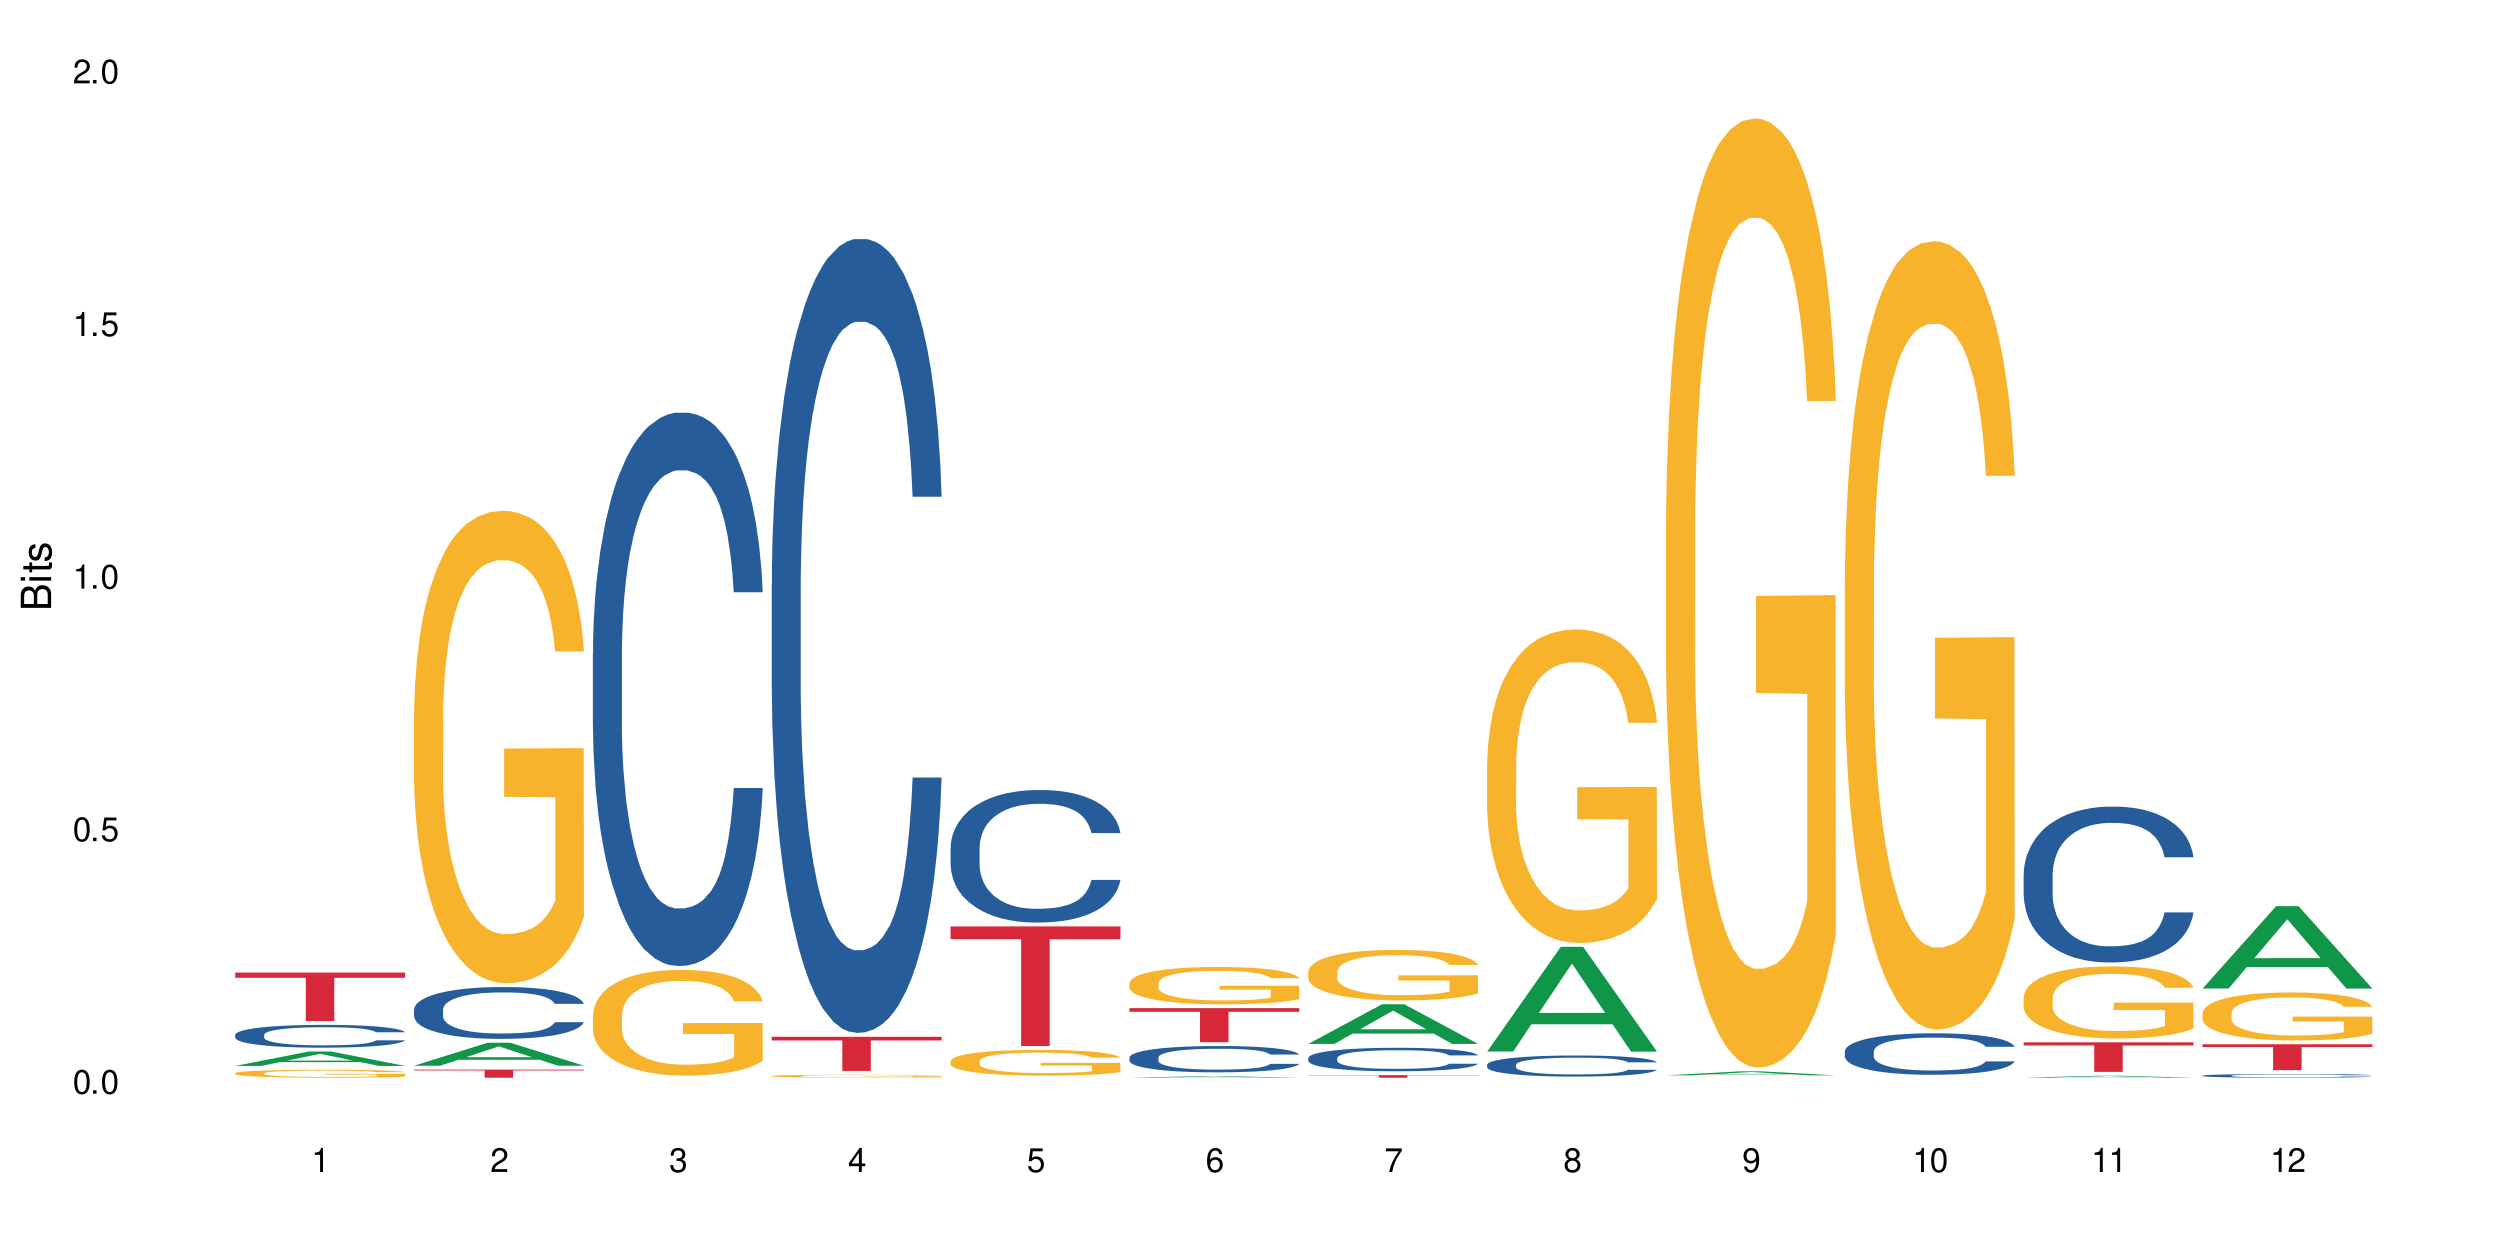 <?xml version="1.0" encoding="UTF-8"?>
<svg xmlns="http://www.w3.org/2000/svg" xmlns:xlink="http://www.w3.org/1999/xlink" width="720" height="360" viewBox="0 0 720 360">
<defs>
<g>
<g id="glyph-0-0">
</g>
<g id="glyph-0-1">
<path d="M 2.641 -6.938 C 2 -6.938 1.422 -6.656 1.078 -6.172 C 0.641 -5.562 0.406 -4.641 0.406 -3.359 C 0.406 -1.016 1.188 0.219 2.641 0.219 C 4.078 0.219 4.859 -1.016 4.859 -3.297 C 4.859 -4.641 4.656 -5.547 4.203 -6.172 C 3.844 -6.656 3.281 -6.938 2.641 -6.938 Z M 2.641 -6.188 C 3.547 -6.188 4 -5.25 4 -3.375 C 4 -1.406 3.562 -0.484 2.625 -0.484 C 1.734 -0.484 1.281 -1.438 1.281 -3.344 C 1.281 -5.25 1.734 -6.188 2.641 -6.188 Z M 2.641 -6.188 "/>
</g>
<g id="glyph-0-2">
<path d="M 1.828 -1 L 0.828 -1 L 0.828 0 L 1.828 0 Z M 1.828 -1 "/>
</g>
<g id="glyph-0-3">
<path d="M 4.562 -6.797 L 1.062 -6.797 L 0.547 -3.094 L 1.328 -3.094 C 1.719 -3.562 2.047 -3.734 2.578 -3.734 C 3.484 -3.734 4.062 -3.109 4.062 -2.094 C 4.062 -1.125 3.484 -0.531 2.578 -0.531 C 1.828 -0.531 1.375 -0.906 1.188 -1.672 L 0.328 -1.672 C 0.453 -1.109 0.547 -0.844 0.75 -0.594 C 1.125 -0.078 1.828 0.219 2.594 0.219 C 3.969 0.219 4.922 -0.781 4.922 -2.219 C 4.922 -3.562 4.031 -4.484 2.719 -4.484 C 2.25 -4.484 1.859 -4.359 1.469 -4.062 L 1.734 -5.969 L 4.562 -5.969 Z M 4.562 -6.797 "/>
</g>
<g id="glyph-0-4">
<path d="M 2.484 -4.938 L 2.484 0 L 3.328 0 L 3.328 -6.938 L 2.766 -6.938 C 2.469 -5.875 2.281 -5.734 0.984 -5.562 L 0.984 -4.938 Z M 2.484 -4.938 "/>
</g>
<g id="glyph-0-5">
<path d="M 4.859 -0.828 L 1.281 -0.828 C 1.359 -1.406 1.672 -1.781 2.5 -2.281 L 3.469 -2.828 C 4.406 -3.344 4.906 -4.062 4.906 -4.906 C 4.906 -5.484 4.672 -6.031 4.266 -6.406 C 3.859 -6.766 3.375 -6.938 2.719 -6.938 C 1.859 -6.938 1.219 -6.625 0.844 -6.031 C 0.609 -5.672 0.5 -5.234 0.484 -4.531 L 1.328 -4.531 C 1.359 -5.016 1.406 -5.281 1.531 -5.516 C 1.75 -5.938 2.188 -6.203 2.703 -6.203 C 3.469 -6.203 4.031 -5.641 4.031 -4.891 C 4.031 -4.344 3.719 -3.859 3.125 -3.516 L 2.234 -3 C 0.812 -2.172 0.406 -1.531 0.328 -0.016 L 4.859 -0.016 Z M 4.859 -0.828 "/>
</g>
<g id="glyph-0-6">
<path d="M 2.125 -3.188 L 2.578 -3.188 C 3.5 -3.188 3.984 -2.766 3.984 -1.922 C 3.984 -1.062 3.469 -0.531 2.594 -0.531 C 1.656 -0.531 1.203 -1 1.156 -2.016 L 0.312 -2.016 C 0.344 -1.453 0.438 -1.094 0.609 -0.781 C 0.953 -0.109 1.625 0.219 2.547 0.219 C 3.953 0.219 4.859 -0.625 4.859 -1.938 C 4.859 -2.828 4.516 -3.297 3.703 -3.594 C 4.344 -3.844 4.656 -4.328 4.656 -5.031 C 4.656 -6.219 3.875 -6.938 2.578 -6.938 C 1.203 -6.938 0.484 -6.172 0.453 -4.703 L 1.297 -4.703 C 1.312 -5.125 1.344 -5.359 1.453 -5.578 C 1.641 -5.969 2.062 -6.203 2.594 -6.203 C 3.344 -6.203 3.797 -5.75 3.797 -5 C 3.797 -4.516 3.609 -4.219 3.25 -4.047 C 3.016 -3.953 2.703 -3.922 2.125 -3.906 Z M 2.125 -3.188 "/>
</g>
<g id="glyph-0-7">
<path d="M 3.141 -1.672 L 3.141 0 L 3.984 0 L 3.984 -1.672 L 4.984 -1.672 L 4.984 -2.438 L 3.984 -2.438 L 3.984 -6.938 L 3.359 -6.938 L 0.266 -2.578 L 0.266 -1.672 Z M 3.141 -2.438 L 1 -2.438 L 3.141 -5.5 Z M 3.141 -2.438 "/>
</g>
<g id="glyph-0-8">
<path d="M 4.781 -5.125 C 4.609 -6.266 3.891 -6.938 2.844 -6.938 C 2.094 -6.938 1.422 -6.578 1.031 -5.953 C 0.594 -5.266 0.406 -4.422 0.406 -3.172 C 0.406 -2 0.578 -1.25 0.984 -0.641 C 1.359 -0.078 1.953 0.219 2.703 0.219 C 3.984 0.219 4.922 -0.75 4.922 -2.094 C 4.922 -3.375 4.062 -4.281 2.844 -4.281 C 2.172 -4.281 1.641 -4.031 1.281 -3.516 C 1.281 -5.234 1.828 -6.188 2.797 -6.188 C 3.391 -6.188 3.797 -5.797 3.938 -5.125 Z M 2.734 -3.531 C 3.547 -3.531 4.062 -2.953 4.062 -2.031 C 4.062 -1.156 3.484 -0.531 2.703 -0.531 C 1.922 -0.531 1.328 -1.188 1.328 -2.078 C 1.328 -2.938 1.906 -3.531 2.734 -3.531 Z M 2.734 -3.531 "/>
</g>
<g id="glyph-0-9">
<path d="M 4.984 -6.797 L 0.438 -6.797 L 0.438 -5.969 L 4.109 -5.969 C 2.5 -3.656 1.828 -2.234 1.328 0 L 2.219 0 C 2.594 -2.172 3.453 -4.047 4.984 -6.094 Z M 4.984 -6.797 "/>
</g>
<g id="glyph-0-10">
<path d="M 3.75 -3.656 C 4.469 -4.094 4.688 -4.438 4.688 -5.078 C 4.688 -6.172 3.844 -6.938 2.641 -6.938 C 1.438 -6.938 0.594 -6.172 0.594 -5.094 C 0.594 -4.438 0.812 -4.094 1.516 -3.656 C 0.734 -3.266 0.359 -2.703 0.359 -1.922 C 0.359 -0.656 1.281 0.219 2.641 0.219 C 3.984 0.219 4.922 -0.656 4.922 -1.922 C 4.922 -2.703 4.531 -3.266 3.75 -3.656 Z M 2.641 -6.188 C 3.359 -6.188 3.812 -5.75 3.812 -5.062 C 3.812 -4.406 3.344 -3.984 2.641 -3.984 C 1.922 -3.984 1.453 -4.406 1.453 -5.078 C 1.453 -5.75 1.922 -6.188 2.641 -6.188 Z M 2.641 -3.266 C 3.484 -3.266 4.062 -2.719 4.062 -1.906 C 4.062 -1.078 3.484 -0.531 2.625 -0.531 C 1.797 -0.531 1.219 -1.094 1.219 -1.906 C 1.219 -2.719 1.781 -3.266 2.641 -3.266 Z M 2.641 -3.266 "/>
</g>
<g id="glyph-0-11">
<path d="M 0.516 -1.578 C 0.672 -0.453 1.406 0.219 2.438 0.219 C 3.188 0.219 3.859 -0.141 4.266 -0.766 C 4.688 -1.453 4.891 -2.297 4.891 -3.547 C 4.891 -4.719 4.703 -5.453 4.312 -6.078 C 3.938 -6.641 3.344 -6.938 2.594 -6.938 C 1.297 -6.938 0.359 -5.969 0.359 -4.625 C 0.359 -3.344 1.234 -2.453 2.453 -2.453 C 3.094 -2.453 3.578 -2.672 4.016 -3.203 C 4 -1.484 3.469 -0.531 2.5 -0.531 C 1.906 -0.531 1.484 -0.906 1.359 -1.578 Z M 2.578 -6.203 C 3.375 -6.203 3.969 -5.531 3.969 -4.641 C 3.969 -3.797 3.391 -3.188 2.547 -3.188 C 1.734 -3.188 1.234 -3.766 1.234 -4.688 C 1.234 -5.562 1.797 -6.203 2.578 -6.203 Z M 2.578 -6.203 "/>
</g>
<g id="glyph-1-0">
</g>
<g id="glyph-1-1">
<path d="M 0 -0.953 L 0 -4.891 C 0 -5.719 -0.234 -6.344 -0.734 -6.797 C -1.188 -7.234 -1.812 -7.469 -2.5 -7.469 C -3.547 -7.469 -4.188 -7 -4.625 -5.875 C -4.984 -6.688 -5.625 -7.094 -6.531 -7.094 C -7.172 -7.094 -7.734 -6.859 -8.141 -6.391 C -8.562 -5.922 -8.75 -5.344 -8.75 -4.5 L -8.75 -0.953 Z M -4.984 -2.062 L -7.766 -2.062 L -7.766 -4.219 C -7.766 -4.844 -7.688 -5.203 -7.453 -5.5 C -7.219 -5.812 -6.859 -5.969 -6.375 -5.969 C -5.891 -5.969 -5.531 -5.812 -5.297 -5.5 C -5.062 -5.203 -4.984 -4.844 -4.984 -4.219 Z M -0.984 -2.062 L -4 -2.062 L -4 -4.781 C -4 -5.766 -3.438 -6.359 -2.484 -6.359 C -1.547 -6.359 -0.984 -5.766 -0.984 -4.781 Z M -0.984 -2.062 "/>
</g>
<g id="glyph-1-2">
<path d="M -6.281 -1.797 L -6.281 -0.797 L 0 -0.797 L 0 -1.797 Z M -8.75 -1.797 L -8.75 -0.797 L -7.484 -0.797 L -7.484 -1.797 Z M -8.75 -1.797 "/>
</g>
<g id="glyph-1-3">
<path d="M -6.281 -3.047 L -6.281 -2.016 L -8.016 -2.016 L -8.016 -1.016 L -6.281 -1.016 L -6.281 -0.172 L -5.469 -0.172 L -5.469 -1.016 L -0.719 -1.016 C -0.078 -1.016 0.281 -1.453 0.281 -2.234 C 0.281 -2.5 0.25 -2.719 0.188 -3.047 L -0.641 -3.047 C -0.609 -2.906 -0.594 -2.766 -0.594 -2.562 C -0.594 -2.141 -0.719 -2.016 -1.156 -2.016 L -5.469 -2.016 L -5.469 -3.047 Z M -6.281 -3.047 "/>
</g>
<g id="glyph-1-4">
<path d="M -4.531 -5.25 C -5.766 -5.25 -6.469 -4.422 -6.469 -2.969 C -6.469 -1.516 -5.719 -0.562 -4.547 -0.562 C -3.562 -0.562 -3.094 -1.062 -2.734 -2.562 L -2.516 -3.484 C -2.344 -4.188 -2.094 -4.469 -1.641 -4.469 C -1.047 -4.469 -0.641 -3.875 -0.641 -3 C -0.641 -2.453 -0.797 -2 -1.062 -1.75 C -1.25 -1.594 -1.422 -1.531 -1.875 -1.469 L -1.875 -0.406 C -0.422 -0.453 0.281 -1.266 0.281 -2.922 C 0.281 -4.5 -0.5 -5.516 -1.719 -5.516 C -2.656 -5.516 -3.172 -4.984 -3.469 -3.734 L -3.703 -2.766 C -3.891 -1.953 -4.156 -1.609 -4.594 -1.609 C -5.188 -1.609 -5.547 -2.125 -5.547 -2.938 C -5.547 -3.75 -5.203 -4.172 -4.531 -4.203 Z M -4.531 -5.25 "/>
</g>
</g>
</defs>
<rect x="-72" y="-36" width="864" height="432" fill="rgb(100%, 100%, 100%)" fill-opacity="1"/>
<path fill-rule="nonzero" fill="rgb(6.275%, 58.824%, 28.235%)" fill-opacity="1" d="M 67.73 306.984 L 67.785 306.98 L 88.957 302.84 L 95.387 302.84 L 116.664 306.988 L 109.188 306.988 L 103.855 305.902 L 80.488 305.902 L 75.258 306.984 L 67.73 306.984 L 82.734 305.457 L 101.711 305.453 L 92.25 303.516 L 92.145 303.512 L 92.039 303.523 L 82.684 305.453 L 82.734 305.457 Z M 67.73 306.984 "/>
<path fill-rule="nonzero" fill="rgb(14.51%, 36.078%, 60%)" fill-opacity="1" d="M 67.73 298.023 L 67.789 298.02 L 67.789 297.875 L 67.969 297.645 L 68.387 297.359 L 68.805 297.16 L 69.879 296.809 L 71.371 296.465 L 72.922 296.199 L 74.055 296.047 L 75.07 295.926 L 77.398 295.703 L 78.891 295.59 L 80.5 295.488 L 82.469 295.387 L 83.902 295.324 L 87.125 295.23 L 89.512 295.188 L 91.363 295.168 L 95.359 295.168 L 97.746 295.195 L 99.477 295.223 L 101.387 295.273 L 102.996 295.324 L 105.801 295.457 L 108.309 295.625 L 109.441 295.723 L 111.234 295.906 L 112.605 296.086 L 113.559 296.242 L 114.633 296.465 L 115.59 296.734 L 116.305 297.039 L 116.664 297.297 L 108.309 297.297 L 107.891 297.059 L 107.414 296.871 L 106.52 296.625 L 105.625 296.453 L 104.371 296.277 L 103.238 296.164 L 101.684 296.051 L 100.312 295.98 L 98.879 295.926 L 97.508 295.891 L 94.883 295.852 L 91.84 295.852 L 90.707 295.863 L 88.379 295.914 L 87.125 295.957 L 85.336 296.039 L 84.082 296.117 L 82.59 296.238 L 81.574 296.34 L 80.32 296.496 L 79.426 296.633 L 78.414 296.832 L 77.816 296.98 L 77.277 297.148 L 76.801 297.348 L 76.441 297.555 L 76.203 297.777 L 76.086 297.992 L 76.086 298.922 L 76.203 299.141 L 76.504 299.391 L 77.277 299.758 L 78.414 300.074 L 79.727 300.328 L 80.977 300.508 L 81.695 300.59 L 82.648 300.688 L 84.141 300.805 L 86.289 300.926 L 87.543 300.973 L 89.453 301.023 L 91.422 301.047 L 94.047 301.047 L 96.375 301.023 L 97.926 300.992 L 99.535 300.945 L 101.746 300.844 L 103.117 300.746 L 104.312 300.633 L 105.207 300.52 L 105.801 300.422 L 106.699 300.238 L 107.414 300.031 L 107.949 299.824 L 108.309 299.617 L 116.664 299.617 L 116.305 299.859 L 115.77 300.094 L 115.23 300.266 L 114.395 300.477 L 113.441 300.664 L 112.066 300.871 L 110.934 301.012 L 109.441 301.16 L 108.07 301.273 L 106.578 301.375 L 104.371 301.496 L 102.938 301.555 L 101.387 301.609 L 99.535 301.656 L 97.211 301.699 L 94.703 301.723 L 92.375 301.73 L 89.871 301.719 L 88.02 301.695 L 85.574 301.641 L 82.531 301.531 L 80.32 301.418 L 78.59 301.305 L 77.102 301.184 L 75.43 301.023 L 73.281 300.758 L 71.969 300.555 L 71.074 300.387 L 70.059 300.152 L 69.344 299.941 L 68.508 299.605 L 67.91 299.18 L 67.73 298.852 Z M 67.73 298.023 "/>
<path fill-rule="nonzero" fill="rgb(96.863%, 70.196%, 16.863%)" fill-opacity="1" d="M 67.73 309.078 L 67.789 309.074 L 67.789 309.035 L 68.031 308.938 L 68.625 308.809 L 69.402 308.703 L 70.238 308.621 L 70.773 308.574 L 71.668 308.512 L 72.445 308.465 L 74.414 308.371 L 76.922 308.285 L 78.293 308.246 L 79.844 308.211 L 82.051 308.172 L 83.066 308.156 L 86.172 308.125 L 89.691 308.102 L 93.57 308.098 L 95.359 308.098 L 97.805 308.105 L 101.148 308.129 L 103.059 308.152 L 104.551 308.172 L 106.102 308.199 L 108.012 308.242 L 109.801 308.289 L 111.234 308.34 L 112.664 308.402 L 113.859 308.469 L 114.871 308.543 L 115.77 308.633 L 116.305 308.703 L 116.664 308.777 L 108.367 308.777 L 107.891 308.703 L 107.355 308.648 L 106.461 308.578 L 105.562 308.527 L 104.668 308.488 L 102.996 308.434 L 101.566 308.402 L 99.777 308.371 L 98.047 308.352 L 96.074 308.34 L 94.883 308.336 L 91.719 308.336 L 88.855 308.352 L 87.184 308.367 L 85.992 308.387 L 84.32 308.418 L 83.305 308.441 L 82.707 308.457 L 80.918 308.523 L 79.727 308.582 L 79.07 308.621 L 78.234 308.684 L 77.637 308.742 L 76.98 308.824 L 76.621 308.887 L 76.145 309.027 L 76.086 309.406 L 76.266 309.484 L 76.621 309.57 L 77.102 309.645 L 77.816 309.727 L 78.531 309.785 L 79.785 309.867 L 80.859 309.922 L 81.695 309.957 L 83.305 310.016 L 83.961 310.031 L 85.512 310.07 L 87.125 310.102 L 89.094 310.125 L 90.586 310.137 L 92.973 310.148 L 96.016 310.148 L 99.598 310.137 L 101.863 310.117 L 103.414 310.102 L 104.43 310.086 L 105.684 310.066 L 106.578 310.043 L 107.414 310.02 L 108.43 309.984 L 108.43 309.484 L 93.688 309.484 L 93.688 309.25 L 116.602 309.246 L 116.664 310.066 L 115.41 310.121 L 113.859 310.176 L 112.367 310.219 L 110.816 310.254 L 108.605 310.293 L 106.816 310.316 L 104.07 310.348 L 101.566 310.367 L 98.941 310.379 L 96.613 310.383 L 93.867 310.387 L 91.422 310.383 L 88.797 310.371 L 86.707 310.352 L 84.797 310.332 L 82.887 310.305 L 80.5 310.262 L 78.949 310.227 L 77.34 310.184 L 75.727 310.129 L 74.297 310.074 L 73.34 310.027 L 72.387 309.98 L 71.371 309.918 L 70.418 309.844 L 69.699 309.781 L 69.043 309.707 L 68.566 309.637 L 68.09 309.543 L 67.852 309.469 L 67.73 309.402 Z M 67.73 309.078 "/>
<path fill-rule="nonzero" fill="rgb(83.922%, 15.686%, 22.353%)" fill-opacity="1" d="M 67.73 280.113 L 116.664 280.113 L 116.664 281.605 L 96.27 281.617 L 96.27 294.059 L 88.066 294.059 L 88.066 281.633 L 87.945 281.605 L 67.73 281.605 Z M 67.73 280.113 "/>
<path fill-rule="nonzero" fill="rgb(6.275%, 58.824%, 28.235%)" fill-opacity="1" d="M 119.238 306.922 L 119.289 306.914 L 140.465 300.301 L 146.895 300.301 L 168.172 306.93 L 160.695 306.93 L 155.363 305.199 L 131.996 305.199 L 126.766 306.922 L 119.238 306.922 L 134.242 304.48 L 153.219 304.477 L 143.758 301.383 L 143.652 301.375 L 143.547 301.395 L 134.191 304.477 L 134.242 304.48 Z M 119.238 306.922 "/>
<path fill-rule="nonzero" fill="rgb(14.51%, 36.078%, 60%)" fill-opacity="1" d="M 119.238 290.766 L 119.297 290.75 L 119.297 290.426 L 119.477 289.906 L 119.895 289.25 L 120.312 288.801 L 121.387 287.996 L 122.879 287.219 L 124.43 286.621 L 125.562 286.266 L 126.578 285.992 L 128.906 285.488 L 130.398 285.23 L 132.008 284.996 L 133.977 284.766 L 135.41 284.629 L 138.633 284.41 L 141.02 284.316 L 142.871 284.273 L 146.867 284.273 L 149.254 284.328 L 150.984 284.398 L 152.895 284.508 L 154.504 284.629 L 157.309 284.93 L 159.816 285.312 L 160.949 285.531 L 162.742 285.953 L 164.113 286.359 L 165.066 286.715 L 166.141 287.219 L 167.098 287.832 L 167.812 288.527 L 168.172 289.113 L 159.816 289.113 L 159.398 288.57 L 158.922 288.148 L 158.027 287.59 L 157.133 287.191 L 155.879 286.797 L 154.746 286.539 L 153.191 286.281 L 151.82 286.117 L 150.387 285.992 L 149.016 285.91 L 146.391 285.828 L 143.348 285.828 L 142.211 285.855 L 139.887 285.965 L 138.633 286.062 L 136.844 286.254 L 135.59 286.43 L 134.098 286.703 L 133.082 286.934 L 131.828 287.289 L 130.934 287.602 L 129.922 288.051 L 129.324 288.395 L 128.785 288.773 L 128.309 289.223 L 127.949 289.703 L 127.711 290.207 L 127.594 290.695 L 127.594 292.809 L 127.711 293.301 L 128.012 293.875 L 128.785 294.703 L 129.922 295.426 L 131.234 296 L 132.484 296.41 L 133.203 296.602 L 134.156 296.816 L 135.648 297.09 L 137.797 297.363 L 139.051 297.473 L 140.961 297.582 L 142.93 297.637 L 145.555 297.637 L 147.883 297.582 L 149.434 297.512 L 151.043 297.402 L 153.254 297.172 L 154.625 296.953 L 155.816 296.695 L 156.715 296.438 L 157.309 296.219 L 158.207 295.797 L 158.922 295.332 L 159.457 294.855 L 159.816 294.391 L 168.172 294.391 L 167.812 294.938 L 167.277 295.469 L 166.738 295.863 L 165.902 296.34 L 164.949 296.762 L 163.574 297.242 L 162.441 297.555 L 160.949 297.895 L 159.578 298.152 L 158.086 298.387 L 155.879 298.66 L 154.445 298.793 L 152.895 298.918 L 151.043 299.027 L 148.719 299.121 L 146.211 299.176 L 143.883 299.191 L 141.379 299.164 L 139.527 299.109 L 137.082 298.984 L 134.039 298.742 L 131.828 298.48 L 130.098 298.223 L 128.605 297.949 L 126.938 297.582 L 124.789 296.98 L 123.477 296.52 L 122.582 296.137 L 121.566 295.605 L 120.852 295.129 L 120.016 294.363 L 119.418 293.395 L 119.238 292.645 Z M 119.238 290.766 "/>
<path fill-rule="nonzero" fill="rgb(96.863%, 70.196%, 16.863%)" fill-opacity="1" d="M 119.238 205.383 L 119.297 205.258 L 119.297 202.773 L 119.535 197.184 L 120.133 189.48 L 120.91 183.141 L 121.746 178.172 L 122.281 175.562 L 123.176 171.836 L 123.953 169.102 L 125.922 163.512 L 128.43 158.293 L 129.801 156.055 L 131.352 153.941 L 133.559 151.582 L 134.574 150.711 L 137.676 148.723 L 141.199 147.48 L 145.078 147.109 L 146.867 147.234 L 149.312 147.73 L 152.656 149.098 L 154.566 150.34 L 156.059 151.582 L 157.609 153.199 L 159.52 155.684 L 161.309 158.664 L 162.742 161.648 L 164.172 165.375 L 165.367 169.352 L 166.379 173.699 L 167.277 178.918 L 167.812 183.266 L 168.172 187.617 L 159.875 187.617 L 159.398 183.266 L 158.863 179.91 L 157.965 175.812 L 157.07 172.828 L 156.176 170.469 L 154.504 167.238 L 153.074 165.25 L 151.281 163.512 L 149.551 162.391 L 147.582 161.648 L 146.391 161.398 L 143.227 161.398 L 140.363 162.27 L 138.691 163.262 L 137.5 164.258 L 135.828 166.121 L 134.812 167.609 L 134.215 168.605 L 132.426 172.457 L 131.234 175.938 L 130.578 178.297 L 129.742 182.023 L 129.145 185.379 L 128.488 190.348 L 128.129 194.078 L 127.652 202.527 L 127.594 224.891 L 127.773 229.613 L 128.129 234.707 L 128.605 239.18 L 129.324 243.902 L 130.039 247.504 L 131.293 252.352 L 132.367 255.582 L 133.203 257.695 L 134.812 261.047 L 135.469 262.168 L 137.02 264.402 L 138.633 266.145 L 140.602 267.633 L 142.094 268.379 L 144.48 269 L 147.523 269 L 151.105 268.254 L 153.371 267.262 L 154.922 266.266 L 155.938 265.398 L 157.191 264.031 L 158.086 262.789 L 158.922 261.422 L 159.938 259.309 L 159.938 229.613 L 145.195 229.488 L 145.195 215.574 L 168.109 215.449 L 168.172 264.031 L 166.918 267.387 L 165.367 270.617 L 163.875 273.102 L 162.324 275.215 L 160.113 277.574 L 158.324 279.066 L 155.578 280.805 L 153.074 281.922 L 150.449 282.668 L 148.121 283.043 L 145.375 283.164 L 142.93 282.918 L 140.305 282.172 L 138.215 281.176 L 136.305 279.934 L 134.395 278.32 L 132.008 275.711 L 130.457 273.598 L 128.848 270.988 L 127.234 267.883 L 125.801 264.527 L 124.848 261.918 L 123.895 258.938 L 122.879 255.207 L 121.926 250.984 L 121.207 247.133 L 120.551 242.785 L 120.074 238.684 L 119.598 233.094 L 119.359 228.617 L 119.238 224.766 Z M 119.238 205.383 "/>
<path fill-rule="nonzero" fill="rgb(83.922%, 15.686%, 22.353%)" fill-opacity="1" d="M 119.238 308.039 L 168.172 308.039 L 168.172 308.289 L 147.777 308.293 L 147.777 310.387 L 139.574 310.387 L 139.574 308.293 L 139.453 308.289 L 119.238 308.289 Z M 119.238 308.039 "/>
<path fill-rule="nonzero" fill="rgb(14.51%, 36.078%, 60%)" fill-opacity="1" d="M 170.746 188.203 L 170.805 188.059 L 170.805 184.562 L 170.984 179.027 L 171.402 172.035 L 171.82 167.23 L 172.895 158.637 L 174.387 150.332 L 175.938 143.926 L 177.07 140.137 L 178.086 137.223 L 180.414 131.836 L 181.906 129.066 L 183.516 126.59 L 185.484 124.113 L 186.918 122.656 L 190.141 120.328 L 192.527 119.309 L 194.375 118.871 L 198.375 118.871 L 200.762 119.453 L 202.492 120.184 L 204.402 121.348 L 206.012 122.656 L 208.816 125.863 L 211.324 129.941 L 212.457 132.273 L 214.25 136.789 L 215.621 141.156 L 216.574 144.945 L 217.648 150.332 L 218.605 156.887 L 219.32 164.316 L 219.68 170.582 L 211.324 170.582 L 210.906 164.754 L 210.43 160.238 L 209.535 154.266 L 208.641 150.043 L 207.387 145.816 L 206.25 143.051 L 204.699 140.281 L 203.328 138.535 L 201.895 137.223 L 200.523 136.352 L 197.898 135.477 L 194.855 135.477 L 193.719 135.766 L 191.395 136.934 L 190.141 137.953 L 188.352 139.992 L 187.098 141.887 L 185.605 144.797 L 184.59 147.273 L 183.336 151.062 L 182.441 154.41 L 181.426 159.219 L 180.832 162.859 L 180.293 166.938 L 179.816 171.746 L 179.457 176.844 L 179.219 182.234 L 179.102 187.477 L 179.102 210.055 L 179.219 215.297 L 179.52 221.414 L 180.293 230.301 L 181.426 238.02 L 182.742 244.137 L 183.992 248.508 L 184.711 250.547 L 185.664 252.879 L 187.156 255.789 L 189.305 258.703 L 190.559 259.871 L 192.469 261.035 L 194.438 261.617 L 197.062 261.617 L 199.391 261.035 L 200.941 260.305 L 202.551 259.141 L 204.762 256.664 L 206.133 254.336 L 207.324 251.566 L 208.223 248.801 L 208.816 246.469 L 209.711 241.953 L 210.43 237 L 210.965 231.902 L 211.324 226.949 L 219.68 226.949 L 219.32 232.777 L 218.785 238.457 L 218.246 242.68 L 217.41 247.781 L 216.457 252.297 L 215.082 257.395 L 213.949 260.742 L 212.457 264.383 L 211.086 267.152 L 209.594 269.629 L 207.387 272.543 L 205.953 274 L 204.402 275.309 L 202.551 276.473 L 200.227 277.492 L 197.719 278.078 L 195.391 278.223 L 192.887 277.93 L 191.035 277.348 L 188.59 276.039 L 185.547 273.414 L 183.336 270.648 L 181.605 267.879 L 180.113 264.969 L 178.445 261.035 L 176.297 254.625 L 174.984 249.672 L 174.086 245.594 L 173.074 239.914 L 172.355 234.816 L 171.523 226.66 L 170.926 216.316 L 170.746 208.305 Z M 170.746 188.203 "/>
<path fill-rule="nonzero" fill="rgb(96.863%, 70.196%, 16.863%)" fill-opacity="1" d="M 170.746 292.375 L 170.805 292.348 L 170.805 291.793 L 171.043 290.539 L 171.641 288.816 L 172.418 287.398 L 173.254 286.285 L 173.789 285.699 L 174.684 284.867 L 175.461 284.254 L 177.43 283.004 L 179.938 281.836 L 181.309 281.336 L 182.859 280.863 L 185.066 280.332 L 186.082 280.137 L 189.184 279.695 L 192.707 279.414 L 196.586 279.332 L 198.375 279.359 L 200.82 279.473 L 204.164 279.777 L 206.074 280.055 L 207.566 280.332 L 209.117 280.695 L 211.027 281.25 L 212.816 281.918 L 214.25 282.586 L 215.68 283.422 L 216.875 284.309 L 217.887 285.285 L 218.785 286.453 L 219.32 287.426 L 219.68 288.398 L 211.383 288.398 L 210.906 287.426 L 210.371 286.676 L 209.473 285.758 L 208.578 285.09 L 207.684 284.562 L 206.012 283.836 L 204.582 283.391 L 202.789 283.004 L 201.059 282.754 L 199.09 282.586 L 197.898 282.531 L 194.734 282.531 L 191.871 282.727 L 190.199 282.949 L 189.008 283.172 L 187.336 283.586 L 186.32 283.922 L 185.723 284.145 L 183.934 285.004 L 182.742 285.785 L 182.086 286.312 L 181.25 287.148 L 180.652 287.898 L 179.996 289.012 L 179.637 289.844 L 179.16 291.734 L 179.102 296.742 L 179.281 297.801 L 179.637 298.938 L 180.113 299.941 L 180.832 300.996 L 181.547 301.805 L 182.801 302.887 L 183.875 303.613 L 184.711 304.086 L 186.32 304.836 L 186.977 305.086 L 188.527 305.586 L 190.141 305.977 L 192.109 306.309 L 193.602 306.477 L 195.988 306.617 L 199.031 306.617 L 202.613 306.449 L 204.879 306.227 L 206.43 306.004 L 207.445 305.809 L 208.699 305.504 L 209.594 305.227 L 210.43 304.918 L 211.445 304.445 L 211.445 297.801 L 196.703 297.77 L 196.703 294.656 L 219.617 294.629 L 219.68 305.504 L 218.426 306.254 L 216.875 306.977 L 215.383 307.531 L 213.832 308.008 L 211.621 308.535 L 209.832 308.867 L 207.086 309.258 L 204.582 309.508 L 201.957 309.676 L 199.629 309.758 L 196.883 309.785 L 194.438 309.73 L 191.812 309.562 L 189.723 309.34 L 187.812 309.062 L 185.902 308.703 L 183.516 308.117 L 181.965 307.645 L 180.355 307.059 L 178.742 306.363 L 177.309 305.613 L 176.355 305.031 L 175.402 304.363 L 174.387 303.527 L 173.43 302.582 L 172.715 301.719 L 172.059 300.746 L 171.582 299.828 L 171.105 298.578 L 170.867 297.578 L 170.746 296.715 Z M 170.746 292.375 "/>
<path fill-rule="nonzero" fill="rgb(14.51%, 36.078%, 60%)" fill-opacity="1" d="M 222.254 168.344 L 222.312 168.133 L 222.312 163.117 L 222.492 155.18 L 222.91 145.148 L 223.328 138.25 L 224.402 125.922 L 225.895 114.012 L 227.445 104.816 L 228.578 99.383 L 229.594 95.203 L 231.922 87.473 L 233.414 83.504 L 235.023 79.949 L 236.992 76.398 L 238.426 74.309 L 241.648 70.965 L 244.035 69.5 L 245.883 68.875 L 249.883 68.875 L 252.27 69.711 L 254 70.754 L 255.91 72.426 L 257.52 74.309 L 260.324 78.906 L 262.832 84.758 L 263.965 88.102 L 265.754 94.578 L 267.129 100.848 L 268.082 106.281 L 269.156 114.012 L 270.113 123.414 L 270.828 134.074 L 271.188 143.059 L 262.832 143.059 L 262.414 134.699 L 261.938 128.223 L 261.043 119.652 L 260.145 113.594 L 258.895 107.535 L 257.758 103.562 L 256.207 99.594 L 254.836 97.086 L 253.402 95.203 L 252.031 93.949 L 249.406 92.695 L 246.363 92.695 L 245.227 93.113 L 242.902 94.785 L 241.648 96.25 L 239.855 99.176 L 238.605 101.891 L 237.113 106.07 L 236.098 109.625 L 234.844 115.055 L 233.949 119.863 L 232.934 126.758 L 232.34 131.984 L 231.801 137.832 L 231.324 144.73 L 230.965 152.043 L 230.727 159.773 L 230.609 167.297 L 230.609 199.688 L 230.727 207.211 L 231.027 215.988 L 231.801 228.734 L 232.934 239.809 L 234.25 248.586 L 235.5 254.855 L 236.219 257.781 L 237.172 261.125 L 238.664 265.305 L 240.812 269.484 L 242.066 271.156 L 243.977 272.828 L 245.945 273.664 L 248.57 273.664 L 250.898 272.828 L 252.449 271.781 L 254.059 270.109 L 256.266 266.559 L 257.641 263.215 L 258.832 259.242 L 259.73 255.273 L 260.324 251.93 L 261.219 245.453 L 261.938 238.348 L 262.473 231.031 L 262.832 223.93 L 271.188 223.93 L 270.828 232.285 L 270.289 240.438 L 269.754 246.496 L 268.918 253.809 L 267.965 260.289 L 266.59 267.602 L 265.457 272.41 L 263.965 277.633 L 262.594 281.602 L 261.102 285.156 L 258.895 289.336 L 257.461 291.426 L 255.91 293.305 L 254.059 294.977 L 251.73 296.441 L 249.227 297.273 L 246.898 297.484 L 244.391 297.066 L 242.543 296.23 L 240.098 294.352 L 237.051 290.59 L 234.844 286.617 L 233.113 282.648 L 231.621 278.469 L 229.953 272.828 L 227.805 263.633 L 226.492 256.527 L 225.594 250.676 L 224.582 242.527 L 223.863 235.211 L 223.031 223.512 L 222.434 208.672 L 222.254 197.18 Z M 222.254 168.344 "/>
<path fill-rule="nonzero" fill="rgb(96.863%, 70.196%, 16.863%)" fill-opacity="1" d="M 222.254 309.906 L 222.312 309.906 L 222.312 309.891 L 222.551 309.855 L 223.148 309.809 L 223.926 309.77 L 224.762 309.738 L 225.297 309.723 L 226.191 309.699 L 226.969 309.684 L 228.938 309.648 L 231.445 309.617 L 232.816 309.602 L 234.367 309.59 L 236.574 309.574 L 237.59 309.57 L 240.691 309.555 L 244.215 309.551 L 248.094 309.547 L 249.883 309.547 L 252.328 309.551 L 255.672 309.559 L 257.582 309.566 L 259.07 309.574 L 260.625 309.586 L 262.535 309.598 L 264.324 309.617 L 265.754 309.637 L 267.188 309.66 L 268.383 309.684 L 269.395 309.711 L 270.289 309.742 L 270.828 309.77 L 271.188 309.797 L 262.891 309.797 L 262.414 309.77 L 261.875 309.75 L 260.98 309.723 L 259.191 309.691 L 257.52 309.672 L 256.09 309.66 L 254.297 309.648 L 252.566 309.641 L 250.598 309.637 L 246.242 309.637 L 243.379 309.641 L 241.707 309.645 L 240.516 309.652 L 238.844 309.664 L 237.828 309.672 L 237.23 309.68 L 235.441 309.703 L 234.25 309.727 L 233.59 309.738 L 232.758 309.762 L 232.16 309.781 L 231.504 309.812 L 231.145 309.836 L 230.668 309.891 L 230.609 310.027 L 230.785 310.055 L 231.145 310.086 L 231.621 310.113 L 232.34 310.145 L 233.055 310.168 L 234.309 310.195 L 235.383 310.215 L 236.219 310.23 L 237.828 310.25 L 238.484 310.258 L 240.035 310.27 L 241.648 310.281 L 243.617 310.289 L 245.109 310.297 L 247.496 310.301 L 250.539 310.301 L 254.121 310.293 L 256.387 310.289 L 257.938 310.281 L 258.953 310.277 L 260.207 310.27 L 261.102 310.262 L 261.938 310.254 L 262.949 310.238 L 262.949 310.055 L 248.211 310.055 L 248.211 309.969 L 271.125 309.969 L 271.188 310.27 L 269.934 310.289 L 268.383 310.309 L 266.891 310.324 L 265.34 310.336 L 263.129 310.352 L 261.34 310.363 L 258.594 310.371 L 256.09 310.379 L 253.465 310.383 L 251.137 310.387 L 245.945 310.387 L 243.32 310.379 L 241.23 310.375 L 239.32 310.367 L 237.41 310.355 L 235.023 310.34 L 233.473 310.328 L 231.859 310.312 L 230.25 310.293 L 228.816 310.273 L 227.863 310.254 L 226.91 310.238 L 225.895 310.215 L 224.938 310.188 L 224.223 310.164 L 223.566 310.137 L 223.09 310.113 L 222.613 310.078 L 222.375 310.051 L 222.254 310.027 Z M 222.254 309.906 "/>
<path fill-rule="nonzero" fill="rgb(83.922%, 15.686%, 22.353%)" fill-opacity="1" d="M 222.254 298.594 L 271.188 298.594 L 271.188 299.648 L 250.793 299.656 L 250.793 308.438 L 242.586 308.438 L 242.586 299.668 L 242.469 299.648 L 222.254 299.648 Z M 222.254 298.594 "/>
<path fill-rule="nonzero" fill="rgb(14.51%, 36.078%, 60%)" fill-opacity="1" d="M 273.762 244.145 L 273.82 244.109 L 273.82 243.273 L 274 241.949 L 274.418 240.273 L 274.836 239.125 L 275.91 237.066 L 277.402 235.078 L 278.953 233.543 L 280.086 232.637 L 281.102 231.941 L 283.43 230.648 L 284.922 229.988 L 286.531 229.395 L 288.5 228.801 L 289.934 228.453 L 293.156 227.895 L 295.543 227.652 L 297.391 227.547 L 301.391 227.547 L 303.777 227.688 L 305.508 227.859 L 307.418 228.141 L 309.027 228.453 L 311.832 229.219 L 314.34 230.195 L 315.473 230.754 L 317.262 231.836 L 318.637 232.883 L 319.59 233.789 L 320.664 235.078 L 321.621 236.648 L 322.336 238.426 L 322.695 239.926 L 314.34 239.926 L 313.922 238.531 L 313.445 237.449 L 312.551 236.02 L 311.652 235.008 L 310.402 233.996 L 309.266 233.336 L 307.715 232.672 L 306.344 232.254 L 304.91 231.941 L 303.539 231.73 L 300.914 231.523 L 297.871 231.523 L 296.734 231.594 L 294.41 231.871 L 293.156 232.113 L 291.363 232.602 L 290.113 233.055 L 288.621 233.754 L 287.605 234.348 L 286.352 235.254 L 285.457 236.055 L 284.441 237.207 L 283.848 238.078 L 283.309 239.055 L 282.832 240.207 L 282.473 241.426 L 282.234 242.715 L 282.117 243.973 L 282.117 249.375 L 282.234 250.633 L 282.535 252.098 L 283.309 254.223 L 284.441 256.074 L 285.754 257.535 L 287.008 258.582 L 287.727 259.07 L 288.68 259.629 L 290.172 260.328 L 292.32 261.023 L 293.574 261.305 L 295.484 261.582 L 297.453 261.723 L 300.078 261.723 L 302.406 261.582 L 303.957 261.406 L 305.566 261.129 L 307.773 260.535 L 309.148 259.977 L 310.34 259.316 L 311.234 258.652 L 311.832 258.094 L 312.727 257.016 L 313.445 255.828 L 313.98 254.609 L 314.34 253.422 L 322.695 253.422 L 322.336 254.816 L 321.797 256.176 L 321.262 257.188 L 320.426 258.41 L 319.473 259.488 L 318.098 260.711 L 316.965 261.512 L 315.473 262.383 L 314.102 263.047 L 312.609 263.641 L 310.402 264.336 L 308.969 264.688 L 307.418 265 L 305.566 265.277 L 303.238 265.523 L 300.734 265.664 L 298.406 265.699 L 295.898 265.629 L 294.051 265.488 L 291.605 265.176 L 288.559 264.547 L 286.352 263.883 L 284.621 263.223 L 283.129 262.523 L 281.461 261.582 L 279.312 260.047 L 278 258.863 L 277.102 257.887 L 276.09 256.527 L 275.371 255.305 L 274.535 253.352 L 273.941 250.875 L 273.762 248.957 Z M 273.762 244.145 "/>
<path fill-rule="nonzero" fill="rgb(96.863%, 70.196%, 16.863%)" fill-opacity="1" d="M 273.762 305.559 L 273.82 305.551 L 273.82 305.414 L 274.059 305.109 L 274.656 304.688 L 275.434 304.344 L 276.27 304.074 L 276.805 303.93 L 277.699 303.727 L 278.477 303.578 L 280.445 303.273 L 282.949 302.988 L 284.324 302.867 L 285.875 302.75 L 288.082 302.621 L 289.098 302.574 L 292.199 302.465 L 295.723 302.398 L 299.602 302.379 L 301.391 302.387 L 303.836 302.41 L 307.18 302.488 L 309.09 302.555 L 310.578 302.621 L 312.133 302.711 L 314.039 302.848 L 315.832 303.008 L 317.262 303.172 L 318.695 303.375 L 319.891 303.59 L 320.902 303.828 L 321.797 304.113 L 322.336 304.352 L 322.695 304.586 L 314.398 304.586 L 313.922 304.352 L 313.383 304.168 L 312.488 303.945 L 311.594 303.781 L 310.699 303.652 L 309.027 303.477 L 307.598 303.367 L 305.805 303.273 L 304.074 303.211 L 302.105 303.172 L 300.914 303.156 L 297.75 303.156 L 294.887 303.203 L 293.215 303.258 L 292.02 303.312 L 290.352 303.414 L 289.336 303.496 L 288.738 303.551 L 286.949 303.762 L 285.754 303.949 L 285.098 304.078 L 284.266 304.281 L 283.668 304.465 L 283.012 304.738 L 282.652 304.941 L 282.176 305.402 L 282.117 306.621 L 282.293 306.879 L 282.652 307.156 L 283.129 307.402 L 283.848 307.656 L 284.562 307.855 L 285.816 308.117 L 286.891 308.297 L 287.727 308.41 L 289.336 308.594 L 289.992 308.656 L 291.543 308.777 L 293.156 308.871 L 295.125 308.953 L 296.617 308.992 L 299.004 309.027 L 302.047 309.027 L 305.625 308.988 L 307.895 308.934 L 309.445 308.879 L 310.461 308.832 L 311.715 308.758 L 312.609 308.688 L 313.445 308.613 L 314.457 308.5 L 314.457 306.879 L 299.719 306.871 L 299.719 306.113 L 322.633 306.105 L 322.695 308.758 L 321.441 308.938 L 319.891 309.113 L 318.398 309.25 L 316.844 309.367 L 314.637 309.496 L 312.848 309.574 L 310.102 309.672 L 307.598 309.73 L 304.969 309.773 L 302.645 309.793 L 299.898 309.801 L 297.453 309.785 L 294.824 309.746 L 292.738 309.691 L 290.828 309.625 L 288.918 309.535 L 286.531 309.395 L 284.98 309.277 L 283.367 309.137 L 281.758 308.965 L 280.324 308.781 L 279.371 308.641 L 278.414 308.477 L 277.402 308.273 L 276.445 308.043 L 275.73 307.836 L 275.074 307.598 L 274.598 307.375 L 274.121 307.066 L 273.879 306.824 L 273.762 306.613 Z M 273.762 305.559 "/>
<path fill-rule="nonzero" fill="rgb(83.922%, 15.686%, 22.353%)" fill-opacity="1" d="M 273.762 266.809 L 322.695 266.809 L 322.695 270.496 L 302.301 270.527 L 302.301 301.27 L 294.094 301.27 L 294.094 270.559 L 293.977 270.496 L 273.762 270.496 Z M 273.762 266.809 "/>
<path fill-rule="nonzero" fill="rgb(6.275%, 58.824%, 28.235%)" fill-opacity="1" d="M 325.27 310.387 L 325.32 310.387 L 346.492 309.938 L 352.926 309.938 L 374.199 310.387 L 366.727 310.387 L 361.395 310.27 L 338.023 310.27 L 332.797 310.387 L 325.27 310.387 L 340.273 310.223 L 359.25 310.223 L 349.789 310.012 L 349.578 310.012 L 340.219 310.223 L 340.273 310.223 Z M 325.27 310.387 "/>
<path fill-rule="nonzero" fill="rgb(14.51%, 36.078%, 60%)" fill-opacity="1" d="M 325.27 304.551 L 325.328 304.543 L 325.328 304.379 L 325.508 304.117 L 325.926 303.785 L 326.344 303.555 L 327.418 303.145 L 328.91 302.75 L 330.461 302.445 L 331.594 302.266 L 332.609 302.129 L 334.938 301.871 L 336.43 301.742 L 338.039 301.625 L 340.008 301.504 L 341.441 301.438 L 344.664 301.324 L 347.051 301.277 L 348.898 301.258 L 352.898 301.258 L 355.285 301.285 L 357.016 301.32 L 358.926 301.375 L 360.535 301.438 L 363.34 301.59 L 365.848 301.781 L 366.98 301.895 L 368.77 302.109 L 370.145 302.316 L 371.098 302.496 L 372.172 302.75 L 373.129 303.062 L 373.844 303.418 L 374.199 303.715 L 365.848 303.715 L 365.43 303.438 L 364.953 303.223 L 364.055 302.938 L 363.16 302.738 L 361.91 302.539 L 360.773 302.406 L 359.223 302.273 L 357.852 302.191 L 356.418 302.129 L 355.047 302.086 L 352.422 302.047 L 349.379 302.047 L 348.242 302.059 L 345.914 302.113 L 344.664 302.164 L 342.871 302.262 L 341.621 302.352 L 340.129 302.488 L 339.113 302.605 L 337.859 302.785 L 336.965 302.945 L 335.949 303.176 L 335.355 303.348 L 334.816 303.539 L 334.34 303.77 L 333.98 304.012 L 333.742 304.27 L 333.625 304.516 L 333.625 305.59 L 333.742 305.84 L 334.039 306.129 L 334.816 306.551 L 335.949 306.918 L 337.262 307.211 L 338.516 307.418 L 339.234 307.516 L 340.188 307.625 L 341.68 307.762 L 343.828 307.902 L 345.082 307.957 L 346.988 308.012 L 348.961 308.039 L 351.586 308.039 L 353.914 308.012 L 355.465 307.977 L 357.074 307.922 L 359.281 307.805 L 360.656 307.695 L 361.848 307.562 L 362.742 307.43 L 363.34 307.32 L 364.234 307.105 L 364.953 306.871 L 365.488 306.629 L 365.848 306.395 L 374.199 306.395 L 373.844 306.668 L 373.305 306.941 L 372.77 307.141 L 371.934 307.383 L 370.98 307.598 L 369.605 307.84 L 368.473 308 L 366.98 308.172 L 365.609 308.305 L 364.117 308.422 L 361.91 308.559 L 360.477 308.629 L 358.926 308.691 L 357.074 308.746 L 354.746 308.797 L 352.242 308.824 L 349.914 308.828 L 347.406 308.816 L 345.559 308.789 L 343.109 308.727 L 340.066 308.602 L 337.859 308.469 L 336.129 308.34 L 334.637 308.199 L 332.965 308.012 L 330.82 307.707 L 329.504 307.473 L 328.609 307.277 L 327.598 307.008 L 326.879 306.766 L 326.043 306.379 L 325.449 305.887 L 325.27 305.508 Z M 325.27 304.551 "/>
<path fill-rule="nonzero" fill="rgb(96.863%, 70.196%, 16.863%)" fill-opacity="1" d="M 325.27 283.098 L 325.328 283.086 L 325.328 282.891 L 325.566 282.449 L 326.164 281.84 L 326.941 281.34 L 327.773 280.949 L 328.312 280.742 L 329.207 280.449 L 329.984 280.23 L 331.953 279.789 L 334.457 279.379 L 335.832 279.203 L 337.383 279.035 L 339.59 278.848 L 340.605 278.781 L 343.707 278.621 L 347.23 278.523 L 351.109 278.496 L 352.898 278.504 L 355.344 278.543 L 358.688 278.652 L 360.594 278.75 L 362.086 278.848 L 363.641 278.977 L 365.547 279.172 L 367.34 279.406 L 368.77 279.645 L 370.203 279.938 L 371.395 280.25 L 372.41 280.594 L 373.305 281.008 L 373.844 281.352 L 374.199 281.695 L 365.906 281.695 L 365.43 281.352 L 364.891 281.086 L 363.996 280.762 L 363.102 280.527 L 362.207 280.34 L 360.535 280.086 L 359.105 279.93 L 357.312 279.789 L 355.582 279.703 L 353.613 279.645 L 352.422 279.625 L 349.258 279.625 L 346.395 279.691 L 344.723 279.77 L 343.527 279.848 L 341.859 279.996 L 340.844 280.113 L 340.246 280.191 L 338.457 280.496 L 337.262 280.773 L 336.605 280.957 L 335.77 281.254 L 335.176 281.516 L 334.52 281.91 L 334.16 282.203 L 333.684 282.871 L 333.625 284.637 L 333.801 285.012 L 334.16 285.414 L 334.637 285.766 L 335.355 286.141 L 336.07 286.422 L 337.324 286.805 L 338.398 287.062 L 339.234 287.227 L 340.844 287.492 L 341.5 287.582 L 343.051 287.758 L 344.664 287.895 L 346.633 288.012 L 348.125 288.07 L 350.512 288.121 L 353.555 288.121 L 357.133 288.062 L 359.402 287.984 L 360.953 287.906 L 361.969 287.836 L 363.223 287.73 L 364.117 287.629 L 364.953 287.523 L 365.965 287.355 L 365.965 285.012 L 351.227 285 L 351.227 283.902 L 374.141 283.891 L 374.199 287.73 L 372.949 287.992 L 371.395 288.25 L 369.906 288.445 L 368.352 288.613 L 366.145 288.797 L 364.355 288.918 L 361.609 289.055 L 359.105 289.141 L 356.477 289.199 L 354.152 289.23 L 351.406 289.238 L 348.961 289.219 L 346.332 289.16 L 344.246 289.082 L 342.336 288.984 L 340.426 288.855 L 338.039 288.652 L 336.488 288.484 L 334.875 288.277 L 333.266 288.031 L 331.832 287.77 L 330.879 287.562 L 329.922 287.328 L 328.91 287.031 L 327.953 286.699 L 327.238 286.395 L 326.582 286.051 L 326.105 285.727 L 325.625 285.285 L 325.387 284.934 L 325.27 284.629 Z M 325.27 283.098 "/>
<path fill-rule="nonzero" fill="rgb(83.922%, 15.686%, 22.353%)" fill-opacity="1" d="M 325.27 290.348 L 374.199 290.348 L 374.199 291.398 L 353.809 291.406 L 353.809 300.148 L 345.602 300.148 L 345.602 291.418 L 345.484 291.398 L 325.27 291.398 Z M 325.27 290.348 "/>
<path fill-rule="nonzero" fill="rgb(6.275%, 58.824%, 28.235%)" fill-opacity="1" d="M 376.777 300.645 L 376.828 300.633 L 398 289.23 L 404.43 289.23 L 425.707 300.656 L 418.234 300.656 L 412.902 297.672 L 389.531 297.672 L 384.305 300.645 L 376.777 300.645 L 391.781 296.438 L 410.758 296.426 L 401.293 291.098 L 401.191 291.086 L 401.086 291.117 L 391.727 296.426 L 391.781 296.438 Z M 376.777 300.645 "/>
<path fill-rule="nonzero" fill="rgb(14.51%, 36.078%, 60%)" fill-opacity="1" d="M 376.777 304.703 L 376.836 304.699 L 376.836 304.551 L 377.016 304.316 L 377.434 304.02 L 377.852 303.816 L 378.926 303.449 L 380.418 303.098 L 381.969 302.828 L 383.102 302.664 L 384.117 302.543 L 386.445 302.312 L 387.934 302.195 L 389.547 302.09 L 391.516 301.988 L 392.949 301.926 L 396.172 301.824 L 398.559 301.781 L 400.406 301.766 L 404.406 301.766 L 406.793 301.789 L 408.523 301.82 L 410.434 301.867 L 412.043 301.926 L 414.848 302.059 L 417.355 302.234 L 418.488 302.332 L 420.277 302.523 L 421.652 302.711 L 422.605 302.871 L 423.68 303.098 L 424.633 303.375 L 425.352 303.691 L 425.707 303.957 L 417.355 303.957 L 416.938 303.711 L 416.461 303.52 L 415.562 303.266 L 414.668 303.086 L 413.414 302.906 L 412.281 302.789 L 410.73 302.672 L 409.359 302.598 L 407.926 302.543 L 406.555 302.504 L 403.93 302.469 L 400.883 302.469 L 399.75 302.48 L 397.422 302.531 L 396.172 302.574 L 394.379 302.66 L 393.129 302.738 L 391.637 302.863 L 390.621 302.969 L 389.367 303.129 L 388.473 303.27 L 387.457 303.477 L 386.859 303.629 L 386.324 303.801 L 385.848 304.008 L 385.488 304.223 L 385.25 304.449 L 385.129 304.672 L 385.129 305.629 L 385.25 305.852 L 385.547 306.113 L 386.324 306.488 L 387.457 306.816 L 388.77 307.078 L 390.023 307.262 L 390.738 307.348 L 391.695 307.445 L 393.188 307.57 L 395.336 307.695 L 396.59 307.742 L 398.496 307.793 L 400.469 307.816 L 403.094 307.816 L 405.418 307.793 L 406.973 307.762 L 408.582 307.711 L 410.789 307.609 L 412.164 307.508 L 413.355 307.391 L 414.25 307.273 L 414.848 307.176 L 415.742 306.984 L 416.461 306.773 L 416.996 306.559 L 417.355 306.348 L 425.707 306.348 L 425.352 306.594 L 424.812 306.836 L 424.277 307.016 L 423.441 307.23 L 422.484 307.422 L 421.113 307.637 L 419.98 307.781 L 418.488 307.934 L 417.117 308.051 L 415.625 308.156 L 413.414 308.281 L 411.984 308.344 L 410.434 308.398 L 408.582 308.449 L 406.254 308.492 L 403.75 308.516 L 401.422 308.523 L 398.914 308.508 L 397.066 308.484 L 394.617 308.43 L 391.574 308.316 L 389.367 308.199 L 387.637 308.082 L 386.145 307.961 L 384.473 307.793 L 382.324 307.52 L 381.012 307.312 L 380.117 307.137 L 379.105 306.898 L 378.387 306.68 L 377.551 306.336 L 376.957 305.895 L 376.777 305.559 Z M 376.777 304.703 "/>
<path fill-rule="nonzero" fill="rgb(96.863%, 70.196%, 16.863%)" fill-opacity="1" d="M 376.777 279.809 L 376.836 279.793 L 376.836 279.527 L 377.074 278.93 L 377.672 278.109 L 378.449 277.43 L 379.281 276.898 L 379.82 276.621 L 380.715 276.223 L 381.492 275.93 L 383.461 275.332 L 385.965 274.773 L 387.34 274.535 L 388.891 274.309 L 391.098 274.059 L 392.113 273.965 L 395.215 273.754 L 398.734 273.621 L 402.613 273.578 L 404.406 273.594 L 406.852 273.645 L 410.195 273.793 L 412.102 273.926 L 413.594 274.059 L 415.148 274.23 L 417.055 274.496 L 418.848 274.816 L 420.277 275.133 L 421.711 275.531 L 422.902 275.957 L 423.918 276.422 L 424.812 276.98 L 425.352 277.445 L 425.707 277.91 L 417.414 277.91 L 416.938 277.445 L 416.398 277.086 L 415.504 276.648 L 414.609 276.328 L 413.715 276.078 L 412.043 275.73 L 410.609 275.52 L 408.82 275.332 L 407.09 275.215 L 405.121 275.133 L 403.93 275.105 L 400.766 275.105 L 397.902 275.199 L 396.23 275.305 L 395.035 275.414 L 393.367 275.613 L 392.352 275.77 L 391.754 275.879 L 389.965 276.289 L 388.77 276.66 L 388.113 276.914 L 387.277 277.312 L 386.684 277.668 L 386.027 278.199 L 385.668 278.598 L 385.191 279.504 L 385.129 281.891 L 385.309 282.398 L 385.668 282.941 L 386.145 283.418 L 386.859 283.922 L 387.578 284.309 L 388.832 284.828 L 389.906 285.172 L 390.738 285.398 L 392.352 285.758 L 393.008 285.875 L 394.559 286.113 L 396.172 286.301 L 398.141 286.461 L 399.633 286.539 L 402.02 286.605 L 405.062 286.605 L 408.641 286.527 L 410.91 286.422 L 412.461 286.312 L 413.477 286.223 L 414.73 286.074 L 415.625 285.941 L 416.461 285.797 L 417.473 285.57 L 417.473 282.398 L 402.734 282.383 L 402.734 280.895 L 425.648 280.883 L 425.707 286.074 L 424.457 286.434 L 422.902 286.777 L 421.414 287.043 L 419.859 287.27 L 417.652 287.523 L 415.863 287.68 L 413.117 287.867 L 410.609 287.988 L 407.984 288.066 L 405.66 288.105 L 402.914 288.121 L 400.469 288.094 L 397.84 288.012 L 395.754 287.906 L 393.844 287.773 L 391.934 287.602 L 389.547 287.324 L 387.996 287.098 L 386.383 286.82 L 384.773 286.488 L 383.34 286.129 L 382.387 285.848 L 381.43 285.531 L 380.418 285.133 L 379.461 284.68 L 378.746 284.27 L 378.09 283.805 L 377.613 283.367 L 377.133 282.77 L 376.895 282.289 L 376.777 281.879 Z M 376.777 279.809 "/>
<path fill-rule="nonzero" fill="rgb(83.922%, 15.686%, 22.353%)" fill-opacity="1" d="M 376.777 309.633 L 425.707 309.633 L 425.707 309.711 L 405.316 309.711 L 405.316 310.387 L 397.109 310.387 L 397.109 309.715 L 396.992 309.711 L 376.777 309.711 Z M 376.777 309.633 "/>
<path fill-rule="nonzero" fill="rgb(6.275%, 58.824%, 28.235%)" fill-opacity="1" d="M 428.285 302.848 L 428.336 302.82 L 449.508 272.684 L 455.938 272.684 L 477.215 302.879 L 469.742 302.879 L 464.406 294.996 L 441.039 294.996 L 435.812 302.848 L 428.285 302.848 L 443.289 291.734 L 462.266 291.707 L 452.801 277.617 L 452.699 277.59 L 452.594 277.676 L 443.234 291.707 L 443.289 291.734 Z M 428.285 302.848 "/>
<path fill-rule="nonzero" fill="rgb(14.51%, 36.078%, 60%)" fill-opacity="1" d="M 428.285 306.629 L 428.344 306.625 L 428.344 306.492 L 428.523 306.281 L 428.941 306.016 L 429.359 305.832 L 430.434 305.504 L 431.926 305.188 L 433.477 304.941 L 434.609 304.797 L 435.625 304.688 L 437.949 304.48 L 439.441 304.375 L 441.055 304.281 L 443.023 304.188 L 444.457 304.133 L 447.68 304.043 L 450.066 304.004 L 451.914 303.988 L 455.914 303.988 L 458.301 304.012 L 460.031 304.039 L 461.941 304.082 L 463.551 304.133 L 466.355 304.254 L 468.863 304.41 L 469.996 304.5 L 471.785 304.672 L 473.16 304.836 L 474.113 304.98 L 475.188 305.188 L 476.141 305.438 L 476.859 305.719 L 477.215 305.957 L 468.863 305.957 L 468.445 305.738 L 467.969 305.562 L 467.07 305.336 L 466.176 305.176 L 464.922 305.016 L 463.789 304.91 L 462.238 304.805 L 460.867 304.738 L 459.434 304.688 L 458.062 304.652 L 455.434 304.621 L 452.391 304.621 L 451.258 304.633 L 448.93 304.676 L 447.68 304.715 L 445.887 304.793 L 444.633 304.863 L 443.145 304.977 L 442.129 305.07 L 440.875 305.215 L 439.98 305.344 L 438.965 305.527 L 438.367 305.664 L 437.832 305.82 L 437.355 306.004 L 436.996 306.199 L 436.758 306.402 L 436.637 306.602 L 436.637 307.465 L 436.758 307.664 L 437.055 307.895 L 437.832 308.234 L 438.965 308.527 L 440.277 308.762 L 441.531 308.93 L 442.246 309.008 L 443.203 309.094 L 444.695 309.207 L 446.844 309.316 L 448.094 309.363 L 450.004 309.406 L 451.973 309.43 L 454.602 309.43 L 456.926 309.406 L 458.48 309.379 L 460.09 309.336 L 462.297 309.238 L 463.672 309.152 L 464.863 309.047 L 465.758 308.941 L 466.355 308.852 L 467.25 308.68 L 467.969 308.492 L 468.504 308.297 L 468.863 308.105 L 477.215 308.105 L 476.859 308.328 L 476.32 308.547 L 475.785 308.707 L 474.949 308.902 L 473.992 309.074 L 472.621 309.27 L 471.488 309.395 L 469.996 309.535 L 468.625 309.641 L 467.133 309.734 L 464.922 309.844 L 463.492 309.902 L 461.941 309.949 L 460.09 309.996 L 457.762 310.035 L 455.258 310.055 L 452.93 310.062 L 450.422 310.051 L 448.574 310.027 L 446.125 309.977 L 443.082 309.879 L 440.875 309.773 L 439.145 309.668 L 437.652 309.555 L 435.98 309.406 L 433.832 309.164 L 432.52 308.973 L 431.625 308.816 L 430.613 308.602 L 429.895 308.406 L 429.059 308.098 L 428.465 307.703 L 428.285 307.398 Z M 428.285 306.629 "/>
<path fill-rule="nonzero" fill="rgb(96.863%, 70.196%, 16.863%)" fill-opacity="1" d="M 428.285 219.953 L 428.344 219.871 L 428.344 218.223 L 428.582 214.512 L 429.18 209.398 L 429.953 205.195 L 430.789 201.895 L 431.328 200.164 L 432.223 197.691 L 433 195.875 L 434.969 192.164 L 437.473 188.703 L 438.848 187.219 L 440.398 185.816 L 442.605 184.25 L 443.621 183.672 L 446.723 182.352 L 450.242 181.527 L 454.121 181.281 L 455.914 181.363 L 458.359 181.691 L 461.703 182.598 L 463.609 183.422 L 465.102 184.25 L 466.652 185.32 L 468.562 186.969 L 470.355 188.949 L 471.785 190.926 L 473.219 193.402 L 474.41 196.039 L 475.426 198.926 L 476.32 202.391 L 476.859 205.277 L 477.215 208.164 L 468.922 208.164 L 468.445 205.277 L 467.906 203.051 L 467.012 200.328 L 466.117 198.348 L 465.223 196.781 L 463.551 194.637 L 462.117 193.32 L 460.328 192.164 L 458.598 191.422 L 456.629 190.926 L 455.434 190.762 L 452.273 190.762 L 449.41 191.34 L 447.738 192 L 446.543 192.66 L 444.875 193.895 L 443.859 194.887 L 443.262 195.547 L 441.473 198.102 L 440.277 200.41 L 439.621 201.977 L 438.785 204.453 L 438.191 206.68 L 437.535 209.977 L 437.176 212.449 L 436.699 218.059 L 436.637 232.902 L 436.816 236.035 L 437.176 239.414 L 437.652 242.383 L 438.367 245.516 L 439.086 247.91 L 440.34 251.125 L 441.414 253.27 L 442.246 254.672 L 443.859 256.898 L 444.516 257.641 L 446.066 259.125 L 447.68 260.277 L 449.648 261.266 L 451.141 261.762 L 453.527 262.176 L 456.57 262.176 L 460.148 261.68 L 462.418 261.02 L 463.969 260.359 L 464.984 259.781 L 466.238 258.875 L 467.133 258.051 L 467.969 257.145 L 468.98 255.742 L 468.98 236.035 L 454.242 235.953 L 454.242 226.715 L 477.156 226.633 L 477.215 258.875 L 475.965 261.102 L 474.41 263.246 L 472.918 264.895 L 471.367 266.297 L 469.16 267.863 L 467.371 268.855 L 464.625 270.008 L 462.117 270.75 L 459.492 271.246 L 457.164 271.492 L 454.422 271.574 L 451.973 271.41 L 449.348 270.914 L 447.262 270.254 L 445.352 269.43 L 443.441 268.359 L 441.055 266.629 L 439.504 265.227 L 437.891 263.492 L 436.281 261.434 L 434.848 259.207 L 433.895 257.473 L 432.938 255.496 L 431.926 253.02 L 430.969 250.219 L 430.254 247.66 L 429.598 244.773 L 429.121 242.055 L 428.641 238.344 L 428.402 235.375 L 428.285 232.816 Z M 428.285 219.953 "/>
<path fill-rule="nonzero" fill="rgb(6.275%, 58.824%, 28.235%)" fill-opacity="1" d="M 479.793 309.699 L 479.844 309.699 L 501.016 308.551 L 507.445 308.551 L 528.723 309.703 L 521.25 309.703 L 515.914 309.402 L 492.547 309.402 L 487.32 309.699 L 479.793 309.699 L 494.797 309.277 L 513.773 309.277 L 504.309 308.738 L 504.207 308.738 L 504.102 308.742 L 494.742 309.277 L 494.797 309.277 Z M 479.793 309.699 "/>
<path fill-rule="nonzero" fill="rgb(96.863%, 70.196%, 16.863%)" fill-opacity="1" d="M 479.793 151.164 L 479.852 150.914 L 479.852 145.922 L 480.09 134.688 L 480.688 119.211 L 481.461 106.48 L 482.297 96.492 L 482.836 91.25 L 483.73 83.762 L 484.504 78.27 L 486.477 67.035 L 488.98 56.551 L 490.355 52.059 L 491.906 47.812 L 494.113 43.07 L 495.129 41.324 L 498.23 37.328 L 501.75 34.832 L 505.629 34.082 L 507.422 34.332 L 509.867 35.332 L 513.207 38.078 L 515.117 40.574 L 516.609 43.07 L 518.16 46.316 L 520.07 51.309 L 521.863 57.301 L 523.293 63.293 L 524.727 70.781 L 525.918 78.77 L 526.934 87.508 L 527.828 97.992 L 528.367 106.73 L 528.723 115.465 L 520.43 115.465 L 519.953 106.73 L 519.414 99.988 L 518.52 91.75 L 517.625 85.758 L 516.73 81.016 L 515.059 74.523 L 513.625 70.531 L 511.836 67.035 L 510.105 64.789 L 508.137 63.293 L 506.941 62.793 L 503.781 62.793 L 500.918 64.539 L 499.246 66.535 L 498.051 68.535 L 496.383 72.277 L 495.367 75.273 L 494.77 77.27 L 492.98 85.012 L 491.785 92 L 491.129 96.742 L 490.293 104.23 L 489.699 110.973 L 489.043 120.957 L 488.684 128.449 L 488.207 145.422 L 488.145 190.359 L 488.324 199.844 L 488.684 210.082 L 489.16 219.066 L 489.875 228.555 L 490.594 235.793 L 491.844 245.531 L 492.918 252.02 L 493.754 256.266 L 495.367 263.004 L 496.023 265.25 L 497.574 269.746 L 499.184 273.238 L 501.156 276.234 L 502.648 277.734 L 505.035 278.98 L 508.078 278.98 L 511.656 277.484 L 513.926 275.488 L 515.477 273.488 L 516.492 271.742 L 517.742 268.996 L 518.641 266.5 L 519.473 263.754 L 520.488 259.508 L 520.488 199.844 L 505.75 199.594 L 505.75 171.637 L 528.664 171.387 L 528.723 268.996 L 527.473 275.734 L 525.918 282.227 L 524.426 287.219 L 522.875 291.465 L 520.668 296.207 L 518.879 299.203 L 516.133 302.699 L 513.625 304.945 L 511 306.441 L 508.672 307.191 L 505.93 307.441 L 503.48 306.941 L 500.855 305.445 L 498.77 303.445 L 496.859 300.949 L 494.949 297.703 L 492.562 292.461 L 491.012 288.219 L 489.398 282.977 L 487.789 276.734 L 486.355 269.996 L 485.402 264.75 L 484.445 258.762 L 483.434 251.27 L 482.477 242.785 L 481.762 235.043 L 481.105 226.309 L 480.629 218.07 L 480.148 206.836 L 479.91 197.848 L 479.793 190.109 Z M 479.793 151.164 "/>
<path fill-rule="nonzero" fill="rgb(14.51%, 36.078%, 60%)" fill-opacity="1" d="M 531.301 302.793 L 531.359 302.781 L 531.359 302.52 L 531.539 302.105 L 531.957 301.582 L 532.375 301.223 L 533.449 300.578 L 534.938 299.957 L 536.492 299.477 L 537.625 299.191 L 538.641 298.973 L 540.965 298.57 L 542.457 298.363 L 544.07 298.176 L 546.039 297.992 L 547.473 297.883 L 550.691 297.707 L 553.078 297.633 L 554.93 297.598 L 558.93 297.598 L 561.316 297.645 L 563.047 297.699 L 564.953 297.785 L 566.566 297.883 L 569.371 298.121 L 571.879 298.43 L 573.012 298.602 L 574.801 298.941 L 576.172 299.27 L 577.129 299.551 L 578.203 299.957 L 579.156 300.445 L 579.875 301.004 L 580.23 301.473 L 571.879 301.473 L 571.461 301.035 L 570.98 300.695 L 570.086 300.25 L 569.191 299.934 L 567.938 299.617 L 566.805 299.41 L 565.254 299.203 L 563.883 299.07 L 562.449 298.973 L 561.078 298.91 L 558.449 298.844 L 555.406 298.844 L 554.273 298.863 L 551.945 298.953 L 550.691 299.027 L 548.902 299.18 L 547.648 299.324 L 546.156 299.543 L 545.145 299.727 L 543.891 300.012 L 542.996 300.262 L 541.98 300.621 L 541.383 300.895 L 540.848 301.199 L 540.371 301.559 L 540.012 301.941 L 539.773 302.344 L 539.652 302.738 L 539.652 304.426 L 539.773 304.82 L 540.07 305.277 L 540.848 305.945 L 541.98 306.523 L 543.293 306.98 L 544.547 307.309 L 545.262 307.461 L 546.219 307.633 L 547.711 307.852 L 549.859 308.07 L 551.109 308.156 L 553.02 308.246 L 554.988 308.289 L 557.613 308.289 L 559.941 308.246 L 561.492 308.191 L 563.105 308.102 L 565.312 307.918 L 566.688 307.742 L 567.879 307.535 L 568.773 307.328 L 569.371 307.156 L 570.266 306.816 L 570.98 306.445 L 571.52 306.062 L 571.879 305.691 L 580.23 305.691 L 579.875 306.129 L 579.336 306.555 L 578.801 306.871 L 577.965 307.254 L 577.008 307.59 L 575.637 307.973 L 574.504 308.223 L 573.012 308.496 L 571.637 308.703 L 570.148 308.891 L 567.938 309.105 L 566.508 309.215 L 564.953 309.312 L 563.105 309.402 L 560.777 309.477 L 558.273 309.52 L 555.945 309.531 L 553.438 309.512 L 551.59 309.469 L 549.141 309.367 L 546.098 309.172 L 543.891 308.965 L 542.16 308.758 L 540.668 308.539 L 538.996 308.246 L 536.848 307.766 L 535.535 307.395 L 534.641 307.09 L 533.625 306.664 L 532.91 306.281 L 532.074 305.672 L 531.477 304.898 L 531.301 304.297 Z M 531.301 302.793 "/>
<path fill-rule="nonzero" fill="rgb(96.863%, 70.196%, 16.863%)" fill-opacity="1" d="M 531.301 166.688 L 531.359 166.48 L 531.359 162.332 L 531.598 153.004 L 532.195 140.148 L 532.969 129.574 L 533.805 121.277 L 534.344 116.926 L 535.238 110.703 L 536.012 106.141 L 537.984 96.812 L 540.488 88.102 L 541.863 84.371 L 543.414 80.844 L 545.621 76.906 L 546.637 75.453 L 549.738 72.137 L 553.258 70.062 L 557.137 69.441 L 558.93 69.648 L 561.375 70.477 L 564.715 72.758 L 566.625 74.832 L 568.117 76.906 L 569.668 79.602 L 571.578 83.746 L 573.367 88.723 L 574.801 93.699 L 576.234 99.922 L 577.426 106.555 L 578.441 113.812 L 579.336 122.523 L 579.875 129.781 L 580.23 137.035 L 571.938 137.035 L 571.461 129.781 L 570.922 124.18 L 570.027 117.34 L 569.133 112.363 L 568.238 108.422 L 566.566 103.031 L 565.133 99.715 L 563.344 96.812 L 561.613 94.945 L 559.645 93.699 L 558.449 93.285 L 555.289 93.285 L 552.422 94.738 L 550.754 96.395 L 549.559 98.055 L 547.887 101.164 L 546.875 103.652 L 546.277 105.312 L 544.488 111.742 L 543.293 117.547 L 542.637 121.484 L 541.801 127.707 L 541.203 133.305 L 540.547 141.598 L 540.191 147.82 L 539.715 161.918 L 539.652 199.242 L 539.832 207.121 L 540.191 215.621 L 540.668 223.086 L 541.383 230.969 L 542.102 236.98 L 543.352 245.066 L 544.426 250.457 L 545.262 253.984 L 546.875 259.582 L 547.531 261.449 L 549.082 265.18 L 550.691 268.082 L 552.664 270.57 L 554.152 271.816 L 556.543 272.852 L 559.586 272.852 L 563.164 271.609 L 565.434 269.949 L 566.984 268.289 L 568 266.84 L 569.25 264.559 L 570.148 262.484 L 570.98 260.203 L 571.996 256.68 L 571.996 207.121 L 557.258 206.914 L 557.258 183.691 L 580.172 183.484 L 580.23 264.559 L 578.977 270.156 L 577.426 275.547 L 575.934 279.695 L 574.383 283.219 L 572.176 287.16 L 570.387 289.648 L 567.641 292.551 L 565.133 294.418 L 562.508 295.66 L 560.18 296.281 L 557.438 296.488 L 554.988 296.074 L 552.363 294.832 L 550.277 293.172 L 548.367 291.098 L 546.457 288.402 L 544.07 284.047 L 542.52 280.523 L 540.906 276.168 L 539.297 270.984 L 537.863 265.387 L 536.91 261.031 L 535.953 256.055 L 534.938 249.836 L 533.984 242.785 L 533.27 236.359 L 532.613 229.102 L 532.133 222.258 L 531.656 212.926 L 531.418 205.461 L 531.301 199.035 Z M 531.301 166.688 "/>
<path fill-rule="nonzero" fill="rgb(6.275%, 58.824%, 28.235%)" fill-opacity="1" d="M 582.809 310.387 L 582.859 310.387 L 604.031 309.809 L 610.461 309.809 L 631.738 310.387 L 624.262 310.387 L 618.93 310.234 L 595.562 310.234 L 590.336 310.387 L 582.809 310.387 L 597.812 310.172 L 616.789 310.172 L 607.324 309.902 L 607.219 309.902 L 607.117 309.906 L 597.758 310.172 L 597.812 310.172 Z M 582.809 310.387 "/>
<path fill-rule="nonzero" fill="rgb(14.51%, 36.078%, 60%)" fill-opacity="1" d="M 582.809 251.852 L 582.867 251.812 L 582.867 250.828 L 583.047 249.27 L 583.465 247.301 L 583.883 245.945 L 584.957 243.523 L 586.445 241.188 L 588 239.383 L 589.133 238.316 L 590.148 237.496 L 592.473 235.977 L 593.965 235.199 L 595.578 234.5 L 597.547 233.805 L 598.977 233.395 L 602.199 232.738 L 604.586 232.449 L 606.438 232.328 L 610.438 232.328 L 612.824 232.492 L 614.555 232.695 L 616.461 233.023 L 618.074 233.395 L 620.879 234.297 L 623.383 235.445 L 624.52 236.102 L 626.309 237.371 L 627.68 238.602 L 628.637 239.668 L 629.711 241.188 L 630.664 243.031 L 631.383 245.125 L 631.738 246.891 L 623.383 246.891 L 622.969 245.246 L 622.488 243.977 L 621.594 242.293 L 620.699 241.105 L 619.445 239.914 L 618.312 239.137 L 616.762 238.355 L 615.387 237.863 L 613.957 237.496 L 612.582 237.25 L 609.957 237.004 L 606.914 237.004 L 605.781 237.086 L 603.453 237.414 L 602.199 237.699 L 600.41 238.273 L 599.156 238.809 L 597.664 239.629 L 596.652 240.324 L 595.398 241.391 L 594.504 242.336 L 593.488 243.688 L 592.891 244.715 L 592.355 245.863 L 591.879 247.219 L 591.52 248.652 L 591.281 250.172 L 591.16 251.648 L 591.16 258.004 L 591.281 259.48 L 591.578 261.203 L 592.355 263.707 L 593.488 265.879 L 594.801 267.602 L 596.055 268.832 L 596.77 269.406 L 597.727 270.062 L 599.219 270.883 L 601.367 271.703 L 602.617 272.031 L 604.527 272.359 L 606.496 272.523 L 609.121 272.523 L 611.449 272.359 L 613 272.156 L 614.613 271.828 L 616.82 271.129 L 618.191 270.473 L 619.387 269.695 L 620.281 268.914 L 620.879 268.258 L 621.773 266.988 L 622.488 265.594 L 623.027 264.156 L 623.383 262.762 L 631.738 262.762 L 631.383 264.402 L 630.844 266.004 L 630.309 267.191 L 629.473 268.629 L 628.516 269.898 L 627.145 271.336 L 626.012 272.277 L 624.52 273.305 L 623.145 274.086 L 621.652 274.781 L 619.445 275.602 L 618.016 276.012 L 616.461 276.383 L 614.613 276.711 L 612.285 276.996 L 609.777 277.16 L 607.453 277.203 L 604.945 277.121 L 603.098 276.957 L 600.648 276.586 L 597.605 275.848 L 595.398 275.07 L 593.668 274.289 L 592.176 273.469 L 590.504 272.359 L 588.355 270.555 L 587.043 269.16 L 586.148 268.012 L 585.133 266.414 L 584.418 264.977 L 583.582 262.68 L 582.984 259.77 L 582.809 257.512 Z M 582.809 251.852 "/>
<path fill-rule="nonzero" fill="rgb(96.863%, 70.196%, 16.863%)" fill-opacity="1" d="M 582.809 287.207 L 582.867 287.188 L 582.867 286.809 L 583.105 285.953 L 583.703 284.777 L 584.477 283.812 L 585.312 283.055 L 585.852 282.656 L 586.746 282.086 L 587.52 281.668 L 589.492 280.816 L 591.996 280.02 L 593.367 279.676 L 594.922 279.355 L 597.129 278.992 L 598.145 278.859 L 601.246 278.559 L 604.766 278.367 L 608.645 278.312 L 610.438 278.332 L 612.883 278.406 L 616.223 278.613 L 618.133 278.805 L 619.625 278.992 L 621.176 279.242 L 623.086 279.621 L 624.875 280.074 L 626.309 280.531 L 627.742 281.098 L 628.934 281.707 L 629.949 282.371 L 630.844 283.168 L 631.383 283.832 L 631.738 284.496 L 623.445 284.496 L 622.969 283.832 L 622.43 283.32 L 621.535 282.691 L 620.641 282.238 L 619.746 281.875 L 618.074 281.383 L 616.641 281.082 L 614.852 280.816 L 613.121 280.645 L 611.152 280.531 L 609.957 280.492 L 606.797 280.492 L 603.93 280.625 L 602.262 280.777 L 601.066 280.93 L 599.395 281.215 L 598.383 281.441 L 597.785 281.594 L 595.996 282.18 L 594.801 282.711 L 594.145 283.07 L 593.309 283.641 L 592.711 284.152 L 592.055 284.91 L 591.699 285.48 L 591.223 286.77 L 591.16 290.184 L 591.34 290.906 L 591.699 291.684 L 592.176 292.367 L 592.891 293.086 L 593.609 293.637 L 594.859 294.375 L 595.934 294.871 L 596.77 295.191 L 598.383 295.703 L 599.039 295.875 L 600.59 296.215 L 602.199 296.48 L 604.168 296.711 L 605.66 296.824 L 608.047 296.918 L 611.094 296.918 L 614.672 296.805 L 616.941 296.652 L 618.492 296.5 L 619.508 296.367 L 620.758 296.16 L 621.652 295.969 L 622.488 295.762 L 623.504 295.438 L 623.504 290.906 L 608.766 290.887 L 608.766 288.762 L 631.68 288.742 L 631.738 296.16 L 630.484 296.672 L 628.934 297.164 L 627.441 297.543 L 625.891 297.867 L 623.684 298.227 L 621.895 298.453 L 619.148 298.719 L 616.641 298.891 L 614.016 299.004 L 611.688 299.062 L 608.945 299.078 L 606.496 299.043 L 603.871 298.93 L 601.781 298.777 L 599.875 298.586 L 597.965 298.34 L 595.578 297.941 L 594.027 297.621 L 592.414 297.223 L 590.805 296.746 L 589.371 296.234 L 588.418 295.836 L 587.461 295.383 L 586.445 294.812 L 585.492 294.168 L 584.777 293.578 L 584.121 292.914 L 583.641 292.289 L 583.164 291.438 L 582.926 290.754 L 582.809 290.164 Z M 582.809 287.207 "/>
<path fill-rule="nonzero" fill="rgb(83.922%, 15.686%, 22.353%)" fill-opacity="1" d="M 582.809 300.191 L 631.738 300.191 L 631.738 301.102 L 611.344 301.109 L 611.344 308.699 L 603.141 308.699 L 603.141 301.117 L 603.023 301.102 L 582.809 301.102 Z M 582.809 300.191 "/>
<path fill-rule="nonzero" fill="rgb(6.275%, 58.824%, 28.235%)" fill-opacity="1" d="M 634.312 284.699 L 634.367 284.68 L 655.539 260.965 L 661.969 260.965 L 683.246 284.723 L 675.77 284.723 L 670.438 278.523 L 647.07 278.523 L 641.844 284.699 L 634.312 284.699 L 649.316 275.957 L 668.297 275.934 L 658.832 264.848 L 658.727 264.824 L 658.625 264.891 L 649.266 275.934 L 649.316 275.957 Z M 634.312 284.699 "/>
<path fill-rule="nonzero" fill="rgb(14.51%, 36.078%, 60%)" fill-opacity="1" d="M 634.312 309.781 L 634.375 309.781 L 634.375 309.758 L 634.555 309.719 L 634.973 309.672 L 635.387 309.641 L 636.461 309.582 L 637.953 309.527 L 639.508 309.48 L 640.641 309.457 L 641.652 309.438 L 643.98 309.402 L 645.473 309.383 L 647.086 309.367 L 649.055 309.348 L 650.484 309.34 L 653.707 309.324 L 656.094 309.316 L 657.945 309.312 L 661.941 309.312 L 664.332 309.316 L 666.062 309.324 L 667.969 309.332 L 669.582 309.34 L 672.387 309.359 L 674.891 309.387 L 676.027 309.402 L 677.816 309.434 L 679.188 309.465 L 680.145 309.488 L 681.219 309.527 L 682.172 309.57 L 682.887 309.621 L 683.246 309.66 L 674.891 309.66 L 674.477 309.621 L 673.996 309.594 L 673.102 309.551 L 672.207 309.523 L 670.953 309.496 L 669.82 309.477 L 668.27 309.457 L 666.895 309.445 L 665.465 309.438 L 664.09 309.43 L 661.465 309.426 L 657.289 309.426 L 654.961 309.434 L 653.707 309.441 L 651.918 309.457 L 650.664 309.469 L 649.172 309.488 L 648.16 309.504 L 646.906 309.531 L 646.012 309.555 L 644.996 309.586 L 644.398 309.609 L 643.863 309.637 L 643.387 309.668 L 643.027 309.703 L 642.789 309.742 L 642.668 309.777 L 642.668 309.926 L 642.789 309.965 L 643.086 310.004 L 643.863 310.062 L 644.996 310.117 L 646.309 310.156 L 647.562 310.188 L 648.277 310.199 L 649.234 310.215 L 650.727 310.234 L 652.871 310.254 L 654.125 310.262 L 656.035 310.27 L 658.004 310.273 L 660.629 310.273 L 662.957 310.27 L 664.508 310.266 L 666.121 310.258 L 668.328 310.242 L 669.699 310.227 L 670.895 310.207 L 671.789 310.188 L 672.387 310.172 L 673.281 310.141 L 673.996 310.109 L 674.535 310.074 L 674.891 310.043 L 683.246 310.043 L 682.887 310.082 L 682.352 310.117 L 681.816 310.148 L 680.98 310.184 L 680.023 310.211 L 678.652 310.246 L 677.52 310.27 L 676.027 310.293 L 674.652 310.312 L 673.16 310.328 L 670.953 310.348 L 669.523 310.359 L 667.969 310.367 L 666.121 310.375 L 663.793 310.383 L 661.285 310.387 L 658.961 310.387 L 656.453 310.383 L 654.602 310.379 L 652.156 310.371 L 649.113 310.355 L 646.906 310.336 L 645.176 310.316 L 643.684 310.297 L 642.012 310.27 L 639.863 310.227 L 638.551 310.195 L 637.656 310.168 L 636.641 310.129 L 635.926 310.094 L 635.09 310.039 L 634.492 309.969 L 634.312 309.914 Z M 634.312 309.781 "/>
<path fill-rule="nonzero" fill="rgb(96.863%, 70.196%, 16.863%)" fill-opacity="1" d="M 634.312 291.75 L 634.375 291.738 L 634.375 291.484 L 634.613 290.918 L 635.211 290.137 L 635.984 289.492 L 636.82 288.988 L 637.359 288.723 L 638.254 288.344 L 639.027 288.066 L 640.996 287.5 L 643.504 286.969 L 644.875 286.742 L 646.43 286.527 L 648.637 286.289 L 649.652 286.199 L 652.754 285.996 L 656.273 285.871 L 660.152 285.832 L 661.941 285.848 L 664.391 285.895 L 667.73 286.035 L 669.641 286.16 L 671.133 286.289 L 672.684 286.453 L 674.594 286.703 L 676.383 287.008 L 677.816 287.309 L 679.25 287.688 L 680.441 288.09 L 681.457 288.535 L 682.352 289.062 L 682.887 289.504 L 683.246 289.945 L 674.953 289.945 L 674.477 289.504 L 673.938 289.164 L 673.043 288.746 L 672.148 288.445 L 671.254 288.207 L 669.582 287.879 L 668.148 287.676 L 666.359 287.5 L 664.629 287.387 L 662.66 287.309 L 661.465 287.285 L 658.305 287.285 L 655.438 287.371 L 653.77 287.473 L 652.574 287.574 L 650.902 287.762 L 649.891 287.914 L 649.293 288.016 L 647.504 288.406 L 646.309 288.762 L 645.652 289 L 644.816 289.379 L 644.219 289.719 L 643.562 290.223 L 643.207 290.602 L 642.727 291.461 L 642.668 293.73 L 642.848 294.211 L 643.207 294.73 L 643.684 295.184 L 644.398 295.664 L 645.117 296.027 L 646.367 296.52 L 647.441 296.848 L 648.277 297.062 L 649.891 297.402 L 650.547 297.516 L 652.098 297.746 L 653.707 297.922 L 655.676 298.074 L 657.168 298.148 L 659.555 298.211 L 662.602 298.211 L 666.18 298.137 L 668.449 298.035 L 670 297.934 L 671.012 297.844 L 672.266 297.707 L 673.16 297.582 L 673.996 297.441 L 675.012 297.227 L 675.012 294.211 L 660.273 294.199 L 660.273 292.785 L 683.188 292.773 L 683.246 297.707 L 681.992 298.047 L 680.441 298.375 L 678.949 298.629 L 677.398 298.844 L 675.191 299.082 L 673.402 299.234 L 670.656 299.41 L 668.148 299.523 L 665.523 299.598 L 663.195 299.637 L 660.453 299.648 L 658.004 299.625 L 655.379 299.547 L 653.289 299.449 L 651.383 299.32 L 649.473 299.156 L 647.086 298.891 L 645.531 298.68 L 643.922 298.414 L 642.312 298.098 L 640.879 297.758 L 639.922 297.492 L 638.969 297.188 L 637.953 296.809 L 637 296.383 L 636.285 295.992 L 635.629 295.547 L 635.148 295.133 L 634.672 294.566 L 634.434 294.109 L 634.312 293.719 Z M 634.312 291.75 "/>
<path fill-rule="nonzero" fill="rgb(83.922%, 15.686%, 22.353%)" fill-opacity="1" d="M 634.312 300.758 L 683.246 300.758 L 683.246 301.555 L 662.852 301.562 L 662.852 308.203 L 654.648 308.203 L 654.648 301.57 L 654.531 301.555 L 634.312 301.555 Z M 634.312 300.758 "/>
<g fill="rgb(0%, 0%, 0%)" fill-opacity="1">
<use xlink:href="#glyph-0-1" x="20.965" y="314.993"/>
<use xlink:href="#glyph-0-2" x="25.965" y="314.993"/>
<use xlink:href="#glyph-0-1" x="28.965" y="314.993"/>
</g>
<g fill="rgb(0%, 0%, 0%)" fill-opacity="1">
<use xlink:href="#glyph-0-1" x="20.965" y="242.251"/>
<use xlink:href="#glyph-0-2" x="25.965" y="242.251"/>
<use xlink:href="#glyph-0-3" x="28.965" y="242.251"/>
</g>
<g fill="rgb(0%, 0%, 0%)" fill-opacity="1">
<use xlink:href="#glyph-0-4" x="20.965" y="169.509"/>
<use xlink:href="#glyph-0-2" x="25.965" y="169.509"/>
<use xlink:href="#glyph-0-1" x="28.965" y="169.509"/>
</g>
<g fill="rgb(0%, 0%, 0%)" fill-opacity="1">
<use xlink:href="#glyph-0-4" x="20.965" y="96.767"/>
<use xlink:href="#glyph-0-2" x="25.965" y="96.767"/>
<use xlink:href="#glyph-0-3" x="28.965" y="96.767"/>
</g>
<g fill="rgb(0%, 0%, 0%)" fill-opacity="1">
<use xlink:href="#glyph-0-5" x="20.965" y="24.024"/>
<use xlink:href="#glyph-0-2" x="25.965" y="24.024"/>
<use xlink:href="#glyph-0-1" x="28.965" y="24.024"/>
</g>
<g fill="rgb(0%, 0%, 0%)" fill-opacity="1">
<use xlink:href="#glyph-0-4" x="89.695" y="337.532"/>
</g>
<g fill="rgb(0%, 0%, 0%)" fill-opacity="1">
<use xlink:href="#glyph-0-5" x="141.203" y="337.532"/>
</g>
<g fill="rgb(0%, 0%, 0%)" fill-opacity="1">
<use xlink:href="#glyph-0-6" x="192.711" y="337.532"/>
</g>
<g fill="rgb(0%, 0%, 0%)" fill-opacity="1">
<use xlink:href="#glyph-0-7" x="244.219" y="337.532"/>
</g>
<g fill="rgb(0%, 0%, 0%)" fill-opacity="1">
<use xlink:href="#glyph-0-3" x="295.727" y="337.532"/>
</g>
<g fill="rgb(0%, 0%, 0%)" fill-opacity="1">
<use xlink:href="#glyph-0-8" x="347.234" y="337.532"/>
</g>
<g fill="rgb(0%, 0%, 0%)" fill-opacity="1">
<use xlink:href="#glyph-0-9" x="398.742" y="337.532"/>
</g>
<g fill="rgb(0%, 0%, 0%)" fill-opacity="1">
<use xlink:href="#glyph-0-10" x="450.25" y="337.532"/>
</g>
<g fill="rgb(0%, 0%, 0%)" fill-opacity="1">
<use xlink:href="#glyph-0-11" x="501.758" y="337.532"/>
</g>
<g fill="rgb(0%, 0%, 0%)" fill-opacity="1">
<use xlink:href="#glyph-0-4" x="550.766" y="337.532"/>
<use xlink:href="#glyph-0-1" x="555.766" y="337.532"/>
</g>
<g fill="rgb(0%, 0%, 0%)" fill-opacity="1">
<use xlink:href="#glyph-0-4" x="602.273" y="337.532"/>
<use xlink:href="#glyph-0-4" x="607.273" y="337.532"/>
</g>
<g fill="rgb(0%, 0%, 0%)" fill-opacity="1">
<use xlink:href="#glyph-0-4" x="653.781" y="337.532"/>
<use xlink:href="#glyph-0-5" x="658.781" y="337.532"/>
</g>
<g fill="rgb(0%, 0%, 0%)" fill-opacity="1">
<use xlink:href="#glyph-1-1" x="14.725" y="176.012"/>
<use xlink:href="#glyph-1-2" x="14.725" y="168.012"/>
<use xlink:href="#glyph-1-3" x="14.725" y="165.012"/>
<use xlink:href="#glyph-1-4" x="14.725" y="162.012"/>
</g>
</svg>
